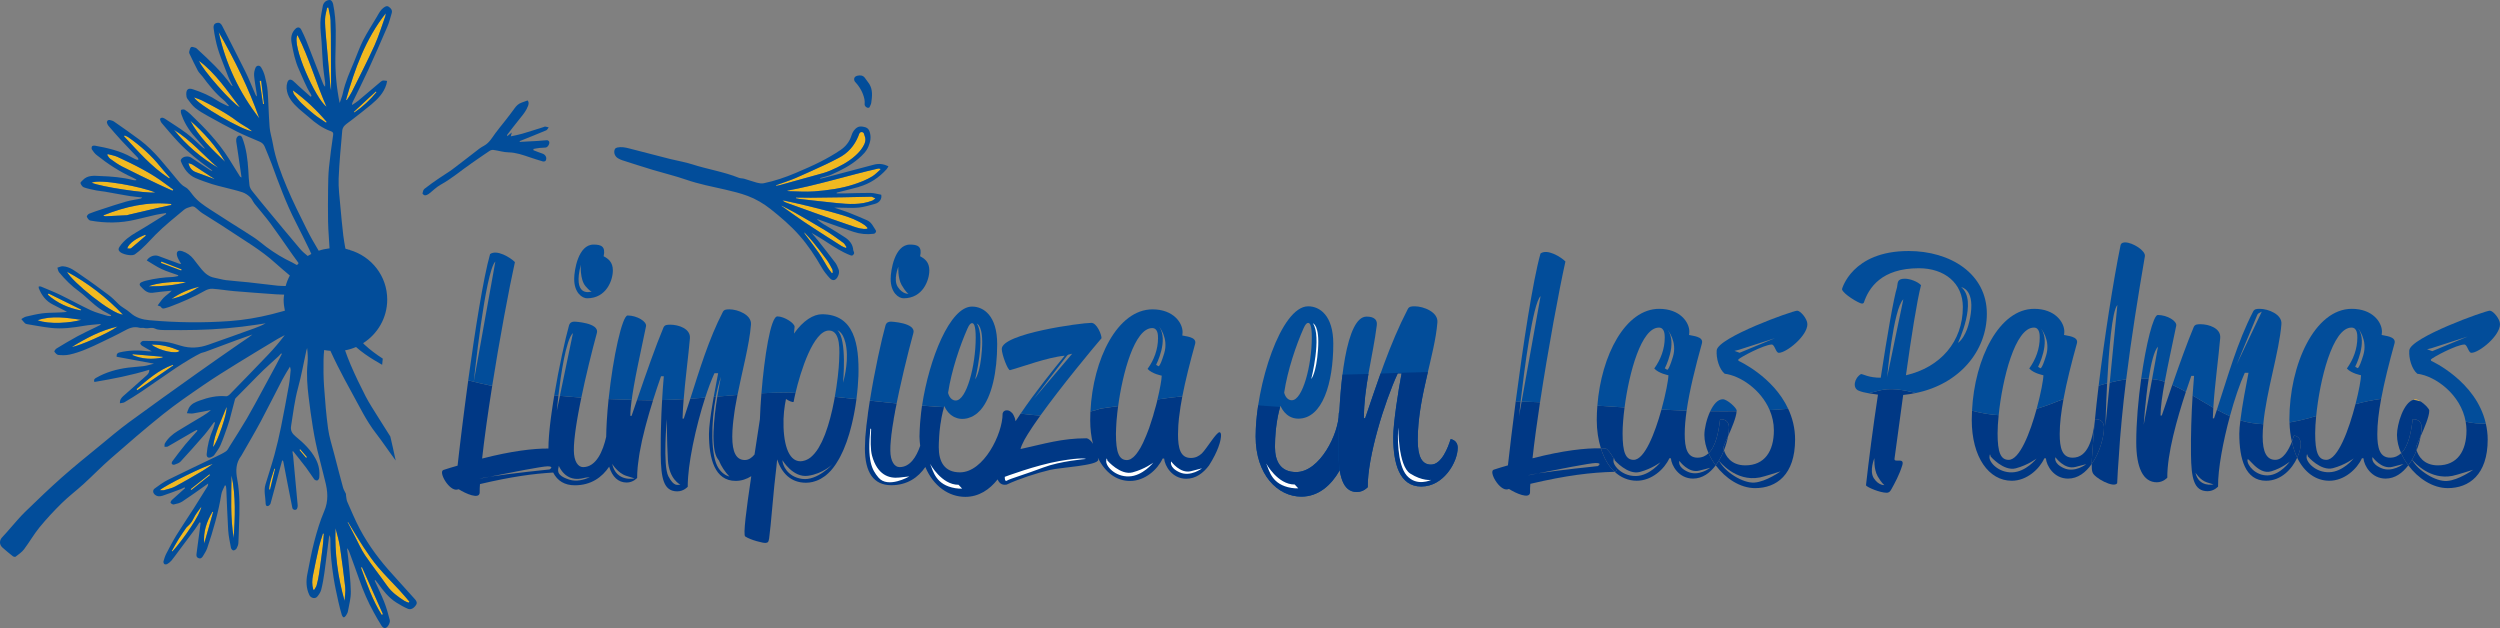 <?xml version="1.0" encoding="UTF-8"?><svg id="Capa_2" xmlns="http://www.w3.org/2000/svg" width="310.949" height="78.119" viewBox="0 0 310.949 78.119"><rect x="0" y="0" width="310.949" height="78.119" fill="#808080" stroke="none"/><defs><style>.cls-1{fill:none;}.cls-2{fill:#003885;}.cls-3,.cls-4{fill:#024d9a;}.cls-5,.cls-6{fill:#f1b921;}.cls-7,.cls-8{fill:#fff;}.cls-9{fill:#e5b33f;}.cls-6,.cls-8,.cls-4{fill-rule:evenodd;}</style></defs><g id="Capa_2-2"><g id="_2"><path class="cls-3" d="m162.704,38.098c1.451,0,3.13,1.146,3.13,4.658,0,4.887-1.336,9.316-4.352,9.316-1.642,0-2.215-1.603-2.215-1.603,0,0-.687,2.023-.687,5.116,0,1.793.687,3.13,2.634,3.13,2.94,0,5.306-4.772,5.306-7.292,0,0,0-.42.535-.42.61,0,1.107.763,1.107,1.833,0,3.322-2.061,8.933-6.299,8.933-2.94,0-5.688-2.71-5.688-7.482,0-6.375,3.169-16.187,6.528-16.187h0Zm-2.023,11.683c1.336,0,2.481-4.314,2.481-7.826,0-1.603-.266-1.793-.458-1.793-.153,0-.344.151-.573.687-.917,2.062-1.986,5.192-2.405,7.98,0,0,.19.954.954.954h0Z"/><path class="cls-2" d="m167.667,51.294c-.353-.038-.704-.075-1.057-.109-.086.114-.09.238-.09.238,0,2.52-2.367,7.292-5.306,7.292-1.947,0-2.634-1.337-2.634-3.13,0-2.62.491-4.467.643-4.972-.91-.063-1.821-.128-2.732-.196-.204,1.353-.315,2.672-.315,3.871,0,4.772,2.749,7.482,5.688,7.482,4.238,0,6.299-5.611,6.299-8.933,0-.674-.198-1.227-.495-1.542h0Z"/><path class="cls-8" d="m161.033,60.262c-2.12.019-3.54-2.604-3.54-2.604.404.959.705,2.625,3.129,3.029.299.05.583.064.853.051-.155-.151-.301-.31-.44-.475h-.001Z"/><path class="cls-8" d="m163.304,40.216s.845.211.634,3.224c-.211,3.011-.845,3.699-.845,3.699,0,0,1.321-5.231.211-6.922h0Z"/><path class="cls-3" d="m173.849,46.438c-1.643,3.569-3.769,10.386-3.729,14.155,0,0-.52.603-1.363.603-1.805,0-2.286-2.166-2.286-5.214,0-8.541,1.043-16.601,3.49-16.601.48,0,1.403.08,1.283,1.083-.483,3.849-1.603,7.578-1.603,11.549h.159c1.524-4.452,3.046-9.223,5.292-13.554.161-.36.52-.36.883-.36,1.084,0,2.929.72,2.808,2.005-.32,4.091-2.446,9.304-2.446,14.637,0,2.045.52,3.048,1.643,3.048,1.324,0,2.127-2.125,2.447-3.168,0,0,.882.08.882,1.083,0,1.725-1.723,4.812-4.532,4.812-2.726,0-3.488-2.888-3.488-6.135,0-1.725.643-5.895,1.042-7.94h-.481v-.003Z"/><path class="cls-2" d="m180.427,54.618c-.32,1.043-1.124,3.168-2.447,3.168-1.123,0-1.643-1.003-1.643-3.048,0-2.91.634-5.785,1.262-8.463-1.962.035-3.926.115-5.884.188-.67,1.868-1.294,3.735-1.915,5.549h-.159c0-1.875.25-3.693.564-5.498-.852.028-1.7.05-2.547.063-.226.004-.453.014-.68.018-.344,2.749-.506,6.029-.506,9.387,0,3.048.481,5.214,2.286,5.214.843,0,1.363-.603,1.363-.603-.04-3.769,2.086-10.586,3.729-14.155h.481c-.399,2.045-1.042,6.215-1.042,7.94,0,3.248.762,6.135,3.488,6.135,2.809,0,4.532-3.088,4.532-4.812,0-1.003-.882-1.083-.882-1.083h0Z"/><path class="cls-7" d="m173.923,53.17s-.038,4.765,1.479,5.729c1.516.964,2.609.792,2.609.792,0,0-1.801.878-3.04-.545-1.241-1.423-1.142-5.147-1.048-5.975Z"/><path class="cls-6" d="m97.87,23.724c3.896-.718,7.582-1.898,11.349-2.759.081-.019.174.016.26.025.015.026.029.053.045.08-.344.293-.654.635-1.035.868-.714.438-1.489.735-2.294.999-1.611.528-3.271.738-4.941.868-1.044.081-2.105-.009-3.156-.024-.048,0-.093-.023-.228-.056h0Z"/><path class="cls-6" d="m96.537,23.031c.805-.293,1.628-.549,2.415-.885,1.296-.553,2.57-1.152,3.849-1.743.498-.231.984-.494,1.474-.743,1.182-.599,2-1.527,2.492-2.751.084-.209.121-.503.426-.484.291.018.281.305.363.508.2.508-.004.964-.249,1.364-.241.393-.569.749-.912,1.058-.914.824-2.006,1.373-3.12,1.857-.595.259-1.239.41-1.868.588-1.483.419-2.969.827-4.456,1.236-.135.038-.276.053-.413.08v-.085h-.003Z"/><path class="cls-6" d="m107.849,28.456c-.584.081-1.137-.099-1.67-.276-1.723-.579-3.434-1.198-5.146-1.806-1.088-.386-2.172-.779-3.255-1.173-.16-.059-.311-.144-.453-.265.083.006.169.005.25.023.957.213,1.916.411,2.866.649,1.417.354,2.836.702,4.234,1.119.997.298,1.978.663,2.85,1.258.149.101.263.25.394.376-.024.031-.048.064-.071.095Z"/><path class="cls-6" d="m99.005,24.57c.609.008,1.219.025,1.827.021,1.296-.011,2.591-.029,3.887-.05,1.226-.021,2.449-.051,3.674-.076.01,0,.021-.003.03,0,.151.069.303.136.454.205-.128.096-.243.228-.388.283-1.448.559-2.948.446-4.446.299-1.554-.155-3.106-.34-4.658-.514-.129-.015-.256-.051-.384-.076,0-.03.002-.06.002-.09h.001Z"/><path class="cls-6" d="m97.229,25.584c.549.288,1.108.562,1.647.868,1.274.73,2.552,1.457,3.805,2.225.763.468,1.488.998,2.211,1.527.173.126.268.358.399.54-.028.033-.056.065-.084.098-.178-.079-.368-.138-.531-.238-.634-.393-1.261-.798-1.887-1.202-.953-.617-1.915-1.219-2.854-1.857-.922-.624-1.818-1.283-2.726-1.926.006-.013.011-.023.018-.034h.003Z"/><path class="cls-6" d="m103.465,33.973c-.166-.223-.348-.436-.494-.672-.379-.607-.713-1.242-1.118-1.831-.549-.798-1.147-1.563-1.723-2.342-.048-.064-.094-.126-.088-.235.354.391.727.768,1.058,1.178.589.729,1.167,1.469,1.718,2.226.274.375.491.795.709,1.208.061.118.033.283.046.425-.036.014-.071.026-.106.041h-.003Z"/><path class="cls-6" d="m43.044,12.408c1.079-3.823,2.409-7.535,4.925-10.74-.014.115-.006.239-.045.344-.439,1.222-.813,2.472-1.347,3.649-.884,1.951-1.868,3.856-2.823,5.774-.178.355-.414.682-.623,1.02-.029-.016-.058-.031-.088-.048Z"/><path class="cls-6" d="m32.254,14.726c-2.491-3.205-4.188-6.779-5.055-10.739,1.973,3.445,3.74,6.988,5.055,10.739Z"/><path class="cls-6" d="m21.465,23.724c-.632-.286-1.267-.563-1.891-.864-1.464-.705-2.931-1.407-4.38-2.145-.523-.266-1.004-.622-1.484-.963-.155-.111-.249-.311-.37-.47.015-.038.031-.076.048-.115.415.116.855.18,1.242.359,2.086.968,4.151,1.981,5.994,3.38.304.23.617.45.924.675-.028.049-.055.095-.083.144h0Z"/><path class="cls-6" d="m37.004,4.367c1.469,2.881,2.297,5.955,3.607,8.913-1.357-.975-4.387-7.725-3.607-8.913Z"/><path class="cls-6" d="m43.287,64.924c.647,1.054,1.266,2.125,1.946,3.156.562.852,1.146,1.696,1.803,2.471.838.988,1.767,1.901,2.645,2.856.426.464.829.95,1.241,1.427-.031.043-.063.085-.094.129-.176-.074-.368-.123-.526-.224-.81-.521-1.587-1.074-2.157-1.883-.899-1.278-1.872-2.509-2.748-3.803-.47-.693-.807-1.474-1.197-2.221-.326-.627-.644-1.256-.967-1.885.019-.008.035-.015.053-.023h.001Z"/><path class="cls-6" d="m8.332,33.801c2.599,1.396,4.91,3.174,6.954,5.334-1.411-.071-6.383-4.141-6.954-5.334Z"/><path class="cls-6" d="m21.31,25.499c-.478.104-.955.206-1.432.31-.388.085-.773.171-1.159.261-.423.098-.843.199-1.264.298-.469.11-.938.218-1.406.328-.094.021-.185.069-.279.074-.877.049-1.753.093-2.63.131-.101.004-.203-.03-.309-.108,2.722-1.084,5.511-1.737,8.463-1.422.005.043.011.085.016.128Z"/><path class="cls-6" d="m42.858,74.733c-.84-2.954-1.243-5.943-1.127-9.029.108.406.219.784.309,1.167.095.398.194.797.25,1.202.229,1.646.466,3.291.644,4.944.061.563-.046,1.144-.076,1.717Z"/><path class="cls-6" d="m41.179,11.244c-.028-.138-.07-.281-.083-.426-.19-2.121-.383-4.241-.562-6.362-.058-.697-.124-1.396-.105-2.091.013-.471.166-.939.255-1.409.053-.003.105-.008.158-.01.093.53.246,1.058.269,1.589.05,1.214.04,2.43.046,3.645.011,1.682.014,3.365.021,5.064Z"/><path class="cls-6" d="m31.37,16.33c-1.252-.121-6.831-3.358-7.236-4.218.369.14.675.223.952.365,1.517.779,3.035,1.561,4.402,2.6.409.311.873.553,1.307.833.17.109.328.238.574.42h.001Z"/><path class="cls-6" d="m21.038,22.179c-2.186-1.404-3.857-3.36-5.611-5.226.021-.035.043-.071.065-.106.148.068.31.116.443.208,1.512,1.05,2.876,2.262,4.029,3.705.368.459.769.892,1.154,1.337-.025.028-.053.055-.079.083h-.001Z"/><path class="cls-6" d="m19.309,23.939c-1.302.121-6.717-.705-7.924-1.211,1.019-.515,6.28.506,7.924,1.211Z"/><path class="cls-6" d="m38.965,73.339c-.181-.598-.159-1.203-.034-1.808.235-1.156.466-2.311.73-3.459.133-.579.334-1.144.504-1.716.039.008.075.014.111.023-.045.539-.073,1.082-.139,1.618-.139,1.119-.289,2.237-.453,3.353-.073.485-.175.969-.301,1.443-.056.208-.206.39-.315.585-.034-.013-.069-.026-.104-.039Z"/><path class="cls-6" d="m19.871,60.971c.553-.554,5.696-3.103,6.582-3.253-.42.284-.827.592-1.263.848-1.117.66-2.237,1.318-3.38,1.93-.418.224-.903.325-1.364.459-.15.043-.323.011-.574.015h0Z"/><path class="cls-6" d="m24.746,7.559c2.117,1.596,3.51,3.727,5.09,5.786-.924-.425-4.726-4.746-5.09-5.786Z"/><path class="cls-6" d="m23.673,15.016c1.693,1.489,3.184,3.15,4.321,5.107-1.623-1.547-3.254-3.088-4.321-5.107Z"/><path class="cls-6" d="m29.068,66.932c-.433-2.59-.3-5.191-.27-7.791.553,2.582.425,5.189.27,7.791Z"/><path class="cls-6" d="m27.117,20.864c-2.117-1.234-3.941-2.813-5.481-4.718,2.087,1.271,3.647,3.154,5.481,4.718Z"/><path class="cls-6" d="m4.673,39.828c1.793-.61,3.58-.304,5.437-.05-1.252.38-4.024.608-5.437.05Z"/><path class="cls-6" d="m36.415,11.23c1.619,1.186,2.981,2.487,4.212,3.928-.025.034-.05.069-.074.103-.481-.333-.983-.639-1.439-1.003-.562-.446-1.107-.919-1.619-1.419-.344-.333-.632-.724-.922-1.106-.085-.111-.093-.283-.156-.503h-.001Z"/><path class="cls-6" d="m14.619,40.613c-1.055.793-4.811,2.449-5.68,2.542,1.797-1.109,3.629-2.072,5.68-2.542Z"/><path class="cls-6" d="m21.362,68.534c.278-.488.54-.984.835-1.459.298-.48.625-.94.944-1.407.053-.078.125-.145.196-.208.291-.263.526-.543.703-.917.255-.547.642-1.03,1-1.521-.086.929-2.247,4.091-3.597,5.568-.028-.018-.055-.036-.083-.055h0Z"/><path class="cls-6" d="m26.489,55.596c.218-1.781,1.064-3.338,1.683-4.975.145.643-1.143,4.462-1.683,4.975Z"/><path class="cls-6" d="m47.477,76.479c-1.153-1.831-1.851-3.862-2.582-5.879.041-.019.083-.038.125-.058.872,1.953,1.742,3.906,2.614,5.858-.053.028-.105.053-.156.078h0Z"/><path class="cls-6" d="m18.843,42.86c1.221-.028,2.37.279,3.497.762-.316.481-2.571-.008-3.497-.762Z"/><path class="cls-6" d="m6.038,36.507c1.354.667,2.707,1.334,4.061,2.002-.018.034-.034.069-.05.103-1.541-.299-2.929-.909-4.106-1.956.031-.049.064-.1.095-.15h0Z"/><path class="cls-6" d="m16.978,48.397c1.388-1.179,2.756-2.387,4.512-3.024.019.026.038.055.056.083-1.491,1.028-2.981,2.055-4.471,3.081-.033-.046-.065-.093-.098-.14Z"/><path class="cls-6" d="m18.503,35.617c.7-.41,3.707-.704,4.643-.498-1.527.374-3.076.516-4.643.498Z"/><path class="cls-6" d="m23.436,20.286c.17.063.359.099.509.194.758.485,1.504.988,2.26,1.478.158.104.334.179.48.323-.156-.06-.313-.123-.469-.18-.607-.226-1.212-.456-1.822-.673-.516-.183-.827-.548-.957-1.141h-.001Z"/><path class="cls-6" d="m25.397,67.6c-.143-1.444.31-2.729,1.018-3.943.031.009.061.018.094.026-.371,1.306-.742,2.612-1.112,3.917Z"/><path class="cls-6" d="m18.139,29.301c-.613.529-1.219,1.069-1.847,1.579-.093.075-.294.014-.468.015.206-.673,1.259-1.324,2.239-1.697.026.034.05.069.076.103Z"/><path class="cls-6" d="m16.498,44.053c1.243.106,2.485.213,3.727.318-.003.033-.005.065-.006.098-1.272.256-2.521.209-3.737-.3.005-.039.01-.076.016-.115Z"/><path class="cls-6" d="m21.324,37.184c1.069-.734,2.23-1.246,3.49-1.526-1.084.693-2.23,1.246-3.49,1.526Z"/><path class="cls-6" d="m44.011,13.912c.913-.847,1.825-1.692,2.738-2.539.026.029.053.058.079.086-.803.968-1.713,1.821-2.755,2.531-.021-.026-.041-.054-.061-.08h0Z"/><path class="cls-6" d="m22.538,33.652c-.843-.315-1.686-.63-2.529-.945.024-.059.045-.119.069-.179.839.326,1.678.653,2.517.979-.018.048-.036.096-.056.145h-.001Z"/><path class="cls-6" d="m32.48,10.037c.118.96.236,1.922.355,2.884-.043.006-.085.013-.129.019-.141-.958-.281-1.916-.421-2.874.065-.009.13-.019.195-.029Z"/><path class="cls-6" d="m23.705,60.836c.784-.618,1.566-1.234,2.347-1.851.026.033.053.064.078.098-.779.622-1.557,1.244-2.336,1.866-.03-.038-.059-.075-.09-.111h.001Z"/><path class="cls-6" d="m33.473,60.878c.03-.909.395-1.74.649-2.595.03.008.063.015.094.023-.209.862-.419,1.726-.627,2.589-.039-.005-.076-.01-.115-.016h-.001Z"/><path class="cls-6" d="m38.072,56.953c-.28-.331-.559-.663-.838-.994.035-.029.07-.06.106-.09.281.326.564.654.845.982-.038.034-.076.069-.114.104h0Z"/><path class="cls-4" d="m106.837,23.236c1.361-.388,2.496-1.142,3.438-2.189.1-.11.16-.256.229-.369-.61-.289-1.183-.363-1.783-.204-2.025.539-4.051,1.074-6.077,1.609-.203.054-.408.099-.612.149-.005-.03-.009-.06-.014-.091.478-.144.978-.238,1.429-.441,1.176-.525,2.324-1.101,3.314-1.953.516-.444.995-.893,1.261-1.539.24-.59.356-1.147.151-1.802-.156-.498-.48-.587-.864-.654-.199-.035-.444-.029-.615.06-.414.218-.658.615-.79,1.049-.239.773-.727,1.368-1.364,1.8-.8.541-1.646,1.024-2.507,1.461-.998.505-2.027.95-3.058,1.387-1.289.548-2.614.998-3.987,1.284-.263.055-.567.001-.834-.069-.533-.14-1.049-.335-1.578-.489-.223-.064-.476-.039-.687-.125-1.876-.754-3.882-1.053-5.796-1.673-.882-.285-1.808-.428-2.709-.655-1.715-.433-3.425-.874-5.135-1.323-.489-.128-.977-.221-1.477-.111-.111.024-.256.109-.298.204-.183.423-.004.904.403,1.138.168.095.345.184.529.243,1.254.401,2.507.808,3.768,1.188,1.389.419,2.805.754,4.172,1.228,1.611.557,3.274.87,4.925,1.248.913.209,1.828.44,2.705.764,1.045.388,2.011.962,2.886,1.655,1.258.997,2.476,2.041,3.547,3.248,1.083,1.221,1.972,2.571,2.78,3.983.276.481.632.93,1.008,1.339.36.394.723.318.982-.139.178-.315.253-.652.103-.999-.109-.253-.203-.524-.365-.739-.695-.922-1.409-1.828-2.123-2.735-.273-.345-.568-.673-.852-1.008.633.351,1.242.724,1.838,1.116.957.628,1.916,1.253,2.99,1.668.149.058.271.075.406-.116.16-.229-.035-.359-.049-.531-.048-.702-.454-1.196-1.007-1.568-.593-.398-1.211-.763-1.818-1.138-.569-.351-1.187-.632-1.706-1.173.745.269,1.426.515,2.11.757.818.288,1.636.582,2.46.855.815.27,1.655.351,2.509.24.199-.025.36-.265.259-.418-.315-.469-.531-1.029-1.106-1.272-.759-.323-1.514-.655-2.284-.953-.587-.228-1.191-.406-1.787-.607.27-.015.539.005.808.006.754.005,1.514.065,2.26-.016.683-.075,1.356-.286,2.025-.469.562-.154.87-.635.757-1.129-.444-.079-.893-.22-1.342-.225-1.102-.011-2.205.043-3.307.064-.294.006-.589-.004-.884-.006-.002-.03-.002-.061-.005-.093.094-.025.19-.051.284-.075.83-.213,1.666-.405,2.489-.64l-.004-.004Zm-10.298-.12c0-.029,0-.058-.001-.085.807-.293,1.628-.549,2.415-.885,1.296-.553,2.57-1.152,3.849-1.742.498-.231.984-.494,1.474-.743,1.182-.599,2-1.527,2.492-2.751.084-.209.121-.503.426-.484.291.018.281.305.363.508.2.508-.004.964-.249,1.364-.241.393-.569.749-.912,1.058-.914.824-2.006,1.373-3.12,1.857-.595.259-1.239.41-1.868.588-1.483.419-2.97.827-4.456,1.236-.135.038-.276.053-.414.079h0Zm4.561,6.958c.589.729,1.167,1.469,1.718,2.226.274.375.491.795.709,1.208.061.118.033.283.046.425-.036.014-.071.026-.108.041-.166-.223-.348-.436-.494-.672-.379-.607-.713-1.242-1.118-1.831-.549-.798-1.147-1.563-1.723-2.342-.048-.064-.094-.126-.088-.235.354.391.727.768,1.058,1.178h-.001Zm1.583-1.396c.763.469,1.488.998,2.211,1.527.173.126.268.358.399.54-.028.033-.056.065-.084.098-.178-.079-.368-.138-.531-.238-.634-.393-1.261-.798-1.887-1.202-.953-.617-1.915-1.219-2.854-1.857-.922-.624-1.818-1.283-2.726-1.926.006-.013.011-.023.018-.034.549.288,1.108.562,1.647.868,1.276.73,2.554,1.457,3.805,2.225h.003Zm1.992-1.951c.997.298,1.98.663,2.85,1.258.149.101.263.25.394.376-.024.031-.048.064-.071.095-.584.081-1.137-.099-1.67-.276-1.723-.579-3.434-1.198-5.146-1.806-1.088-.386-2.172-.779-3.255-1.173-.16-.059-.311-.144-.453-.265.083.006.169.005.25.023.957.213,1.916.411,2.866.649,1.417.354,2.836.702,4.234,1.119Zm.045-2.185c1.226-.021,2.449-.051,3.674-.076.01,0,.021-.003.03,0,.151.069.303.136.454.205-.128.096-.243.228-.388.283-1.448.559-2.948.446-4.446.299-1.554-.155-3.106-.34-4.658-.514-.13-.015-.256-.051-.384-.078,0-.03.002-.06.002-.09.609.008,1.219.025,1.827.021,1.296-.011,2.591-.029,3.887-.05h.001Zm-3.467-.738c-1.045.081-2.105-.009-3.156-.024-.048,0-.093-.023-.228-.056,3.896-.718,7.582-1.898,11.349-2.759.081-.019.174.016.26.025.015.026.029.054.045.08-.344.293-.654.635-1.035.868-.714.438-1.489.735-2.294.999-1.611.528-3.271.738-4.941.868h0Z"/><path class="cls-4" d="m106.698,9.405c-.208.041-.42.138-.456.371-.02.129.025.311.113.405.582.623.993,1.333,1.164,2.17.04.199.036.413.023.618-.014.235.289.499.519.429.031-.01.076-.03.086-.056.08-.186.194-.369.221-.563.111-.799.213-1.603-.255-2.351-.185-.254-.365-.51-.555-.762-.22-.29-.534-.325-.857-.26h-.002Z"/><path class="cls-4" d="m64.651,17.648c.757-.039,1.514-.075,2.272-.12.374-.023.747-.076,1.119-.088.088-.003.221.088.26.171.11.231-.155.702-.415.739-.254.035-.515.023-.772.051-.255.028-.506.083-.76.125-.004.051-.009.104-.013.155.376.143.748.304,1.131.425.394.124.605.552.386.894-.046.073-.236.109-.335.08-.534-.154-1.063-.326-1.589-.503-.873-.293-1.727-.609-2.676-.627-.63-.011-1.254-.216-1.886-.303-.158-.023-.36.039-.496.13-.735.488-1.454.997-2.18,1.498-1.301.897-2.501,1.935-3.896,2.704-.538.295-.977.765-1.474,1.139-.131.099-.314.178-.473.178-.106,0-.311-.173-.301-.239.034-.203.099-.458.246-.573.599-.473,1.226-.908,1.855-1.341.54-.374,1.116-.702,1.641-1.096,1.119-.837,2.215-1.706,3.324-2.555.184-.14.388-.255.592-.368.652-.361.995-.994,1.413-1.567.395-.541.832-1.052,1.243-1.581.381-.49.763-.979,1.122-1.484.231-.325.494-.592.877-.725.243-.085.483-.175.758-.276.161.173.159.403.061.669-.204.554-.552,1.009-.922,1.461-.572.695-1.113,1.416-1.665,2.127-.028.035-.04.081,0,.186.166-.134.331-.269.562-.456-.046.176-.073.284-.125.481.505-.114.97-.194,1.419-.326.895-.263,1.781-.553,2.67-.832.063-.02.125-.069.181-.06.149.021.295.066.441.101-.099.125-.171.311-.299.365-1.096.463-2.202.9-3.304,1.346.001.031.002.063.004.093h.004Z"/><path class="cls-4" d="m51.598,74.519c-.9-1.005-1.798-2.013-2.711-3.008-1.597-1.74-3.011-3.614-4.122-5.698-.587-1.102-1.068-2.261-1.572-3.404-.105-.239-.108-.523-.155-.787-.011-.068.011-.145-.014-.204-.114-.258-.28-.498-.354-.767-.388-1.418-.755-2.84-1.123-4.264-.26-1.015-.598-2.022-.738-3.054-.238-1.743-.378-3.5-.501-5.256-.078-1.116-.085-2.239-.066-3.359.006-.39.039-.779.078-1.182.251.056.514.075.777.1.278.603.558,1.204.857,1.796.585,1.158,1.193,2.307,1.823,3.44.939,1.69,1.763,3.444,2.959,4.986.839,1.082,1.591,2.232,2.415,3.328.024.031.044.064.066.095-.113-.539-.229-1.075-.353-1.613-.106-.455-.211-.913-.315-1.372-.519-.812-1.032-1.628-1.541-2.446-.528-.848-1.08-1.685-1.539-2.569-.659-1.272-1.277-2.567-1.845-3.882-.258-.594-.483-1.204-.703-1.822.474-.09.93-.228,1.362-.415.718.634,1.507,1.182,2.335,1.675.305.18.61.358.915.536.019-.258.044-.513.076-.768-.8-.518-1.568-1.087-2.275-1.741-.06-.056-.111-.123-.17-.18,1.798-1.143,2.999-3.14,2.999-5.427,0-2.929-1.967-5.372-4.642-6.155.001-.01.001-.019.002-.029-.031.004-.058,0-.089.001-.153-.043-.296-.101-.453-.133-.013-.035-.029-.069-.036-.106-.086-.521-.191-1.042-.25-1.567-.134-1.197-.258-2.396-.36-3.597-.096-1.149-.258-2.306-.214-3.452.075-1.995.278-3.984.448-5.975.018-.21.125-.451.27-.602.249-.255.562-.448.845-.67.834-.654,1.683-1.289,2.494-1.972.805-.678,1.547-1.422,1.87-2.472.046-.151.068-.309.1-.463-.165-.02-.333-.065-.495-.05-.108.009-.221.088-.31.161-.922.775-1.832,1.562-2.758,2.332-.246.206-.528.37-.793.553-.015-.15.016-.24.056-.326.652-1.343,1.327-2.675,1.951-4.032.823-1.795,1.617-3.603,2.396-5.417.224-.525.354-1.092.524-1.641.114-.365-.084-.605-.354-.795-.264-.186-.489-.013-.689.136-.15.113-.283.261-.391.416-.151.216-.274.453-.409.682-.574.974-1.198,1.925-1.713,2.93-.436.854-.744,1.773-1.118,2.661-.533,1.264-1.097,2.516-1.389,3.868-.094.433-.269.848-.408,1.271-.394-1.916-.562-3.819-.531-5.739.034-2.19.174-4.386-.28-6.554-.04-.19-.171-.456-.319-.505-.176-.058-.453.033-.619.153-.161.115-.304.335-.34.533-.135.707-.291,1.422-.309,2.137-.021.814.104,1.631.155,2.447.06.962.09,1.925.171,2.885.059.707.184,1.407.266,2.112.021.164-.005.335-.009.501-.141-.134-.208-.273-.263-.415-.682-1.75-1.357-3.504-2.048-5.251-.19-.481-.413-.95-.644-1.413-.17-.339-.46-.385-.732-.118-.49.481-.597,1.089-.478,1.737.205,1.137.425,2.257.922,3.33.474,1.027.85,2.098,1.469,3.055.045.069.06.156.089.235l-.109.088c-.509-.455-1.019-.908-1.527-1.364-.224-.201-.429-.425-.663-.614-.319-.256-.588-.181-.712.209-.073.224-.106.475-.09.71.075,1.106.768,1.86,1.529,2.559.396.364.835.682,1.238,1.042.813.727,1.678,1.369,2.717,1.74.233.083.348.171.308.458-.191,1.346-.386,2.691-.52,4.043-.091.92-.099,1.851-.113,2.779-.018,1.312-.018,2.625-.002,3.937.006.66.059,1.319.098,1.98.026.459.059.919.086,1.378-.464.053-.912.15-1.341.296-.011-.016-.023-.024-.034-.041-.533-.884-1.045-1.785-1.503-2.71-.833-1.683-1.682-3.364-2.409-5.092-.75-1.787-1.448-3.604-1.777-5.535-.113-.664-.335-1.316-.388-1.981-.118-1.487-.134-2.981-.243-4.468-.046-.632-.191-1.261-.348-1.876-.1-.388-.261-.775-.474-1.112-.185-.293-.563-.254-.695.069-.123.299-.199.652-.171.968.061.719.201,1.431.308,2.145.021.146.033.295.049.443-.105-.065-.153-.145-.188-.229-.424-.969-.808-1.958-1.276-2.905-.93-1.887-1.915-3.748-2.856-5.63-.156-.309-.331-.45-.672-.379-.353.074-.436.349-.405.63.05.486.154.968.248,1.449.305,1.561.978,2.996,1.526,4.475.165.446.403.867.607,1.298-.108-.026-.168-.079-.213-.144-1.188-1.683-2.691-3.071-4.196-4.458-.063-.058-.125-.133-.2-.153-.19-.053-.446-.169-.567-.091-.14.094-.176.361-.235.558-.023.074-.009.176.026.249.343.714.674,1.433,1.049,2.131.145.27.401.479.588.73.784,1.059,1.601,2.085,2.626,2.929.239.198.429.455.642.684-.024.028-.048.055-.07.081-.438-.221-.9-.405-1.306-.674-.964-.639-2.011-1.087-3.101-1.443-.573-.188-.833.02-.82.633.004.186.033.409.139.55.298.403.597.828.98,1.141.483.391,1.035.703,1.582,1.007,1.199.665,2.402,1.332,3.628,1.947.903.451,1.842.827,2.77,1.227.301.13.529.313.654.629.283.715.602,1.417.865,2.14.899,2.455,1.795,4.912,2.993,7.245.572,1.113,1.119,2.24,1.671,3.363.093.188.181.39.274.605-.153.08-.309.154-.454.246-.334-.271-.669-.552-.945-.877-1.302-1.533-2.584-3.084-3.868-4.633-.707-.852-1.412-1.706-2.098-2.575-.156-.198-.295-.451-.329-.695-.081-.595-.104-1.199-.14-1.801-.084-1.411-.245-2.801-.767-4.133-.093-.235-.24-.281-.4-.25-.116.023-.246.171-.298.293-.056.136-.058.313-.038.464.069.521.16,1.042.236,1.561.115.774.226,1.549.339,2.325.026.185.051.373.078.559-.124-.043-.175-.094-.213-.154-.459-.735-.909-1.477-1.374-2.209-1.317-2.072-2.999-3.829-4.768-5.51-.218-.206-.456-.4-.713-.552-.11-.065-.308-.041-.436.013-.053.021-.049.231-.033.351.018.129.076.253.121.378.411,1.144,1.102,2.106,1.927,2.984.334.354.633.74.948,1.112-.165-.031-.266-.123-.369-.214-.649-.577-1.264-1.197-1.955-1.717-.825-.62-1.716-1.151-2.572-1.731-.225-.153-.473-.285-.677-.071-.065.068.056.399.176.54.69.818,1.381,1.638,2.115,2.415,1.162,1.228,2.481,2.28,3.857,3.26.116.083.235.164.35.245-.086.034-.146.025-.193-.004-.817-.531-1.638-1.057-2.446-1.602-.355-.24-.985-.179-1.229.168-.05.07-.096.19-.07.258.363.925.905,1.713,1.846,2.121.662.286,1.349.518,2.036.743.503.164,1.022.274,1.532.409.755.199,1.523.366,2.264.613.34.113.667.339.928.585.236.224.356.565.562.827.658.829,1.366,1.622,1.993,2.474.922,1.249,1.792,2.537,2.687,3.807.258.364.529.718.783,1.084.009.014.01.033.016.048-.065.066-.115.145-.176.214-.021-.002-.045,0-.064-.008-.185-.083-.35-.213-.536-.299-1.139-.531-2.206-1.184-3.215-1.931-.503-.371-.972-.793-1.491-1.141-.929-.62-1.886-1.201-2.83-1.802-.874-.558-1.746-1.116-2.616-1.68-.809-.524-1.611-1.054-2.217-1.83-.28-.36-.555-.79-.937-.987-.438-.226-.7-.57-.989-.91-1.464-1.725-2.806-3.567-4.638-4.941-1.058-.794-2.148-1.546-3.234-2.304-.151-.105-.351-.16-.536-.198-.239-.05-.414.156-.338.388.04.124.101.25.185.346.536.619,1.069,1.241,1.626,1.842.663.717,1.349,1.411,2.02,2.122.053.055.05.16.073.243-.086-.006-.183.01-.259-.021-.2-.084-.396-.178-.584-.285-1.429-.809-3.003-1.164-4.596-1.451-.109-.019-.293.015-.336.088-.06.101-.073.296-.013.389.161.248.344.499.572.682,1.379,1.103,2.85,2.066,4.463,2.799.168.078.329.171.491.259-.008.03-.016.059-.025.089-.124-.005-.254.011-.37-.02-1.348-.355-2.732-.453-4.113-.505-.732-.028-1.537-.141-2.137.493-.118.125-.339.309-.308.388.075.205.234.461.419.526.505.179,1.039.28,1.567.388.353.071.717.088,1.07.15,1.02.178,2.038.376,3.06.544.516.084,1.04.119,1.559.175-.066.089-.136.133-.211.149-.6.123-1.213.201-1.798.368-.972.274-1.928.599-2.889.912-.572.185-1.144.371-1.701.594-.131.053-.315.301-.283.376.083.19.254.444.425.474,1.888.338,3.775.335,5.65-.118.83-.201,1.658-.405,2.492-.592.419-.094.847-.148,1.271-.219.01.038.021.075.033.113-1.229.758-2.444,1.542-3.692,2.265-.824.479-1.574,1.013-2.113,1.816-.154.226-.169.401.029.605.318.326,1.384.56,1.8.374.075-.033.14-.091.209-.14.92-.67,1.645-1.541,2.441-2.345,1.106-1.118,2.349-2.103,3.559-3.114.246-.205.604-.291.923-.39.121-.038.308.004.415.081.318.231.592.528.919.743,1.008.66,2.051,1.269,3.05,1.942,2.067,1.392,4.249,2.622,6.102,4.321.563.516,1.161.994,1.737,1.494-.219.413-.394.848-.519,1.308-.126.001-.273-.004-.468-.014-.156-.009-.314-.005-.47-.023-1.244-.143-2.486-.296-3.73-.43-.919-.099-1.845-.154-2.761-.266-.475-.058-.939-.213-1.413-.295-.669-.116-1.157-.516-1.577-1.003-.369-.428-.694-.895-1.048-1.337-.363-.451-.82-.779-1.372-.96-.543-.175-.789.03-.67.562.038.171.126.334.206.493.083.164.184.319.311.536-.141-.023-.201-.024-.254-.044-.859-.315-1.72-.627-2.574-.953-.476-.181-1.153.034-1.454.552.617.363,1.209.772,1.853,1.074.659.308,1.366.51,2.052.759,0,.034-.002.069-.002.103-.218.04-.434.11-.653.118-1.136.043-2.256.185-3.358.461-.199.049-.393.121-.579.205-.208.094-.26.301-.123.449.416.446.824.939,1.542.85.359-.044.717-.094,1.077-.134.429-.048.858-.084,1.288-.125-.316.334-.679.558-.973.85-.288.285-.506.64-.773.988.196.081.36.095.405.176.18.316.42.189.657.126.139-.036.28-.076.414-.128,1.524-.573,3.016-1.216,4.435-2.022.265-.151.614-.251.914-.23.9.061,1.795.219,2.695.296,1.74.149,3.482.271,5.222.396.326.024.66.03.992.04-.02.206-.063.406-.063.618,0,.473.058.93.155,1.374-.014.004-.021.01-.036.014-.526.128-1.043.291-1.568.421-1.721.43-3.467.729-5.239.858-3.324.24-6.647.194-9.967-.1-.915-.081-1.732-.301-2.439-.95-.45-.413-1.049-.652-1.487-1.111-.38-.4-.79-.782-1.231-1.113-1.106-.828-2.217-1.648-3.362-2.42-.708-.478-1.384-1.07-2.301-1.121-.219-.011-.444.116-.667.18.069.194.093.425.215.573.739.893,1.554,1.71,2.5,2.39.274.198.528.42.782.645.794.703,1.552,1.449,2.515,1.933.228.114.445.245.668.368-.006.033-.013.066-.02.099-.13-.001-.269.026-.389-.01-.71-.223-1.446-.396-2.117-.707-1.267-.588-2.487-1.277-3.744-1.886-.8-.388-1.631-.713-2.451-1.059-.078-.033-.18-.023-.268-.008-.014.002-.031.135-.009.193.348.89.885,1.619,1.767,2.055.588.29,1.168.599,1.751.899-.478.079-.943.081-1.408.099-.575.023-1.154.021-1.723.101-.667.093-1.327.246-1.981.403-.204.049-.383.198-.573.3.15.175.291.36.454.523.063.063.171.095.265.11.995.164,1.988.361,2.99.471,1.374.151,2.736-.031,4.093-.264.672-.115,1.358-.153,2.037-.224.008.031.018.063.028.094-.189.096-.378.194-.567.286-.778.383-1.567.74-2.327,1.152-.878.475-1.735.99-2.586,1.508-.133.08-.31.341-.278.39.118.176.309.4.49.418.461.044.948.055,1.398-.044,1.407-.311,2.704-.93,3.994-1.552.919-.443,1.845-.877,2.739-1.366.619-.339,1.213-.63,1.945-.424.211.059.461-.015.674.043.424.114.83-.155,1.294.071.416.203.964.17,1.454.175,1.226.016,2.452.011,3.678-.016,2.532-.056,5.05-.276,7.555-.658.354-.055.708-.109,1.063-.163-.454.258-.92.445-1.394.615-1.926.693-3.852,1.392-5.786,2.065-1.092.38-2.204.456-3.333.12-.668-.199-1.342-.421-2.028-.504-.89-.108-1.796-.099-2.695-.109-.125,0-.29.156-.358.283-.03.056.115.256.223.325.363.229.744.426,1.213.692-.223-.004-.339.008-.451-.008-1.191-.159-2.374-.134-3.549.135-.27.061-.404.183-.384.543,1.509.28,3.033.563,4.646.862-.454.113-.84.244-1.238.298-.655.09-1.322.108-1.98.195-1.397.186-2.739.557-3.972,1.268-.179.104-.331.205-.215.516,2.29-.386,4.575-.825,6.829-1.522.005.478-.309.67-.548.888-.882.803-1.783,1.583-2.677,2.374-.256.228-.465.478-.43.909.213-.046.421-.041.574-.133.71-.423,1.419-.855,2.103-1.318,1.426-.965,2.831-1.962,4.258-2.928.625-.424,1.277-.81,1.925-1.202.375-.225.762-.435,1.153-.629.183-.09.394-.113.585-.185,1.309-.485,2.615-.978,3.924-1.462.648-.239,1.302-.464,1.952-.695-.514.42-1.068.755-1.599,1.126-1.821,1.264-3.64,2.527-5.444,3.813-2.778,1.98-5.556,3.957-8.304,5.975-1.242.912-2.419,1.915-3.61,2.893-1.592,1.308-3.201,2.599-4.743,3.963-1.567,1.389-3.079,2.845-4.582,4.304-.672.652-1.263,1.384-1.888,2.082-.309.345-.603.708-.928,1.038-.389.394-.403.933.019,1.308.414.368.84.724,1.277,1.067.086.068.286.115.35.065.368-.285.774-.554,1.048-.917.673-.889,1.223-1.873,1.928-2.734.869-1.059,1.808-2.068,2.788-3.029.847-.833,1.806-1.549,2.684-2.351,1.138-1.039,2.21-2.151,3.37-3.163,2.142-1.87,4.291-3.737,6.51-5.513,1.626-1.299,3.35-2.479,5.067-3.657,1.389-.954,2.825-1.84,4.257-2.729,1.626-1.008,3.27-1.986,4.908-2.973.296-.179.613-.326.918-.49-.647.853-1.324,1.653-2.046,2.411-1.586,1.667-3.193,3.314-4.8,4.962-.113.115-.305.241-.448.228-1.147-.109-2.232.149-3.29.534-.516.188-1.05.396-1.338.923-.11.203-.168.433-.249.65.253.011.515.066.76.029.745-.12,1.484-.278,2.225-.419-.303.278-.628.503-.965.707-1.053.634-2.116,1.252-3.161,1.898-.642.395-1.212.882-1.597,1.542-.065.113-.033.281-.045.424.141-.011.308.021.42-.044,1.099-.625,2.19-1.267,3.283-1.902.101-.06.21-.105.315-.156.028.035.055.071.081.108-.511.573-1.042,1.131-1.531,1.725-.557.678-1.08,1.384-1.606,2.088-.059.079-.088.251-.041.319.048.071.224.12.31.086.265-.103.577-.188.759-.384,1.014-1.094,2.007-2.211,2.983-3.342.428-.495.795-1.044,1.191-1.569.038.016.075.033.115.049-.086.288-.144.59-.264.863-.43.982-.679,2.006-.772,3.07-.031.354.185.525.515.395.163-.065.344-.161.44-.298.284-.399.584-.802.778-1.247.33-.76.588-1.552.869-2.334.094-.258.178-.519.249-.783.229-.858.445-1.72.677-2.577.02-.074.093-.138.15-.196.617-.628,1.236-1.254,1.855-1.88.516-.523,1.025-1.055,1.558-1.562.6-.573,1.226-1.119,1.836-1.682.121-.111.223-.246.334-.369.03.023.06.046.091.069-.243.468-.48.937-.728,1.401-.568,1.057-1.137,2.112-1.711,3.165-.635,1.163-1.252,2.337-1.922,3.48-.687,1.173-1.426,2.315-2.147,3.467-.131.211-.248.468-.441.599-.386.26-.817.459-1.238.662-1.996.963-4.004,1.901-5.989,2.888-.577.286-1.101.687-1.628,1.065-.294.21-.255.564.031.793.303.243.643.214.965.106.74-.246,1.471-.525,2.202-.799.173-.064.335-.156.5-.236.024.034.046.069.069.103-.545.485-1.094.964-1.629,1.459-.098.091-.211.309-.171.37.076.11.278.225.395.199.361-.08.748-.164,1.05-.36.957-.624,1.88-1.298,2.816-1.953.135-.095.27-.191.406-.286.011.163-.023.265-.08.355-.559.9-1.114,1.802-1.685,2.695-.72,1.127-1.476,2.231-2.176,3.369-.46.747-.863,1.529-1.267,2.307-.153.296-.255.623-.343.945-.03.104.028.289.108.346.08.058.269.046.364-.011.194-.116.383-.261.525-.435.314-.381.597-.788.892-1.184.678-.907,1.362-1.811,2.036-2.721.198-.269.368-.557.55-.837.049.018.098.034.146.053-.168,1.256-.338,2.512-.503,3.769-.03.228-.069.471.19.603.271.139.464.011.599-.226.183-.324.41-.635.526-.984.743-2.194,1.386-4.413,1.76-6.706.061-.383.29-.739.441-1.108.041.011.081.024.121.034.02.14.051.278.058.419.076,1.708.123,3.419.233,5.126.048.739.211,1.472.35,2.202.025.124.194.306.299.306.134.001.321-.123.394-.246.118-.203.208-.444.224-.675.048-.708.05-1.419.078-2.128.078-1.942.141-3.892-.22-5.808-.201-1.063-.176-2.02.494-2.903.029-.038.049-.083.074-.124.79-1.392,1.611-2.77,2.367-4.181.92-1.72,1.782-3.469,2.685-5.197.273-.524.598-1.02.94-1.599.043.203.096.319.086.429-.063.63-.11,1.264-.22,1.886-.313,1.741-.632,3.482-.985,5.214-.234,1.153-.501,2.302-.812,3.437-.339,1.241-.744,2.464-1.118,3.695-.23.754-.004,1.508.018,2.264.006.193.009.441.271.419.126-.01.305-.184.344-.316.393-1.417.762-2.84,1.141-4.261.1-.375.205-.749.31-1.123.1.07.13.123.141.179.156.802.305,1.604.461,2.405.211,1.085.425,2.17.64,3.254.016.081.035.181.09.231.068.061.176.115.263.109.088-.005.21-.07.245-.143.06-.125.098-.281.086-.419-.183-2.037-.37-4.072-.563-6.108-.02-.2-.064-.396-.094-.595.03-.01.06-.021.09-.033.538.678,1.089,1.344,1.609,2.033.355.469.658.977,1.008,1.448.075.1.278.183.389.153.105-.029.228-.208.24-.333.091-.818-.048-1.602-.435-2.332-.607-1.142-1.529-2.01-2.507-2.814-.431-.355-.652-.718-.56-1.291.253-1.593.44-3.194.869-4.761.416-1.521.689-3.08,1.028-4.622.023-.108.065-.21.099-.315.075.649.11,1.287.048,1.913-.141,1.408-.029,2.81.141,4.196.313,2.53.659,5.057,1.318,7.53.254.952.469,1.913.72,2.865.338,1.277.449,2.509-.105,3.795-.519,1.202-.892,2.474-1.228,3.742-.353,1.334-.594,2.701-.865,4.056-.179.892-.153,1.777.241,2.616.188.403.729.52.99.205.209-.254.413-.554.491-.867.176-.687.296-1.391.395-2.093.205-1.466.38-2.936.569-4.405.014-.1.041-.198.063-.296.083.185.119.37.116.553-.02,1.608.153,3.201.4,4.786.156.998.381,1.986.594,2.975.12.552.271,1.098.428,1.641.031.11.128.243.226.281.058.023.21-.101.268-.191.109-.17.228-.356.261-.549.145-.815.378-1.638.363-2.454-.026-1.402-.208-2.801-.33-4.199-.038-.404-.098-.805-.146-1.208.159.159.238.333.301.511.411,1.132.83,2.261,1.227,3.398.49,1.411,1.078,2.778,1.803,4.083.309.554.614,1.112.959,1.643.254.393.564.396.828.011.133-.194.253-.49.203-.697-.191-.769-.411-1.536-.699-2.271-.354-.9-.787-1.771-1.186-2.654l.091-.058c.106.135.22.264.32.403.648.907,1.326,1.788,2.285,2.39.465.29.944.572,1.448.782.36.151.742-.08.998-.465.198-.296.053-.525-.139-.74h-.008Zm-4.848-63.145c.026.029.054.058.079.086-.803.968-1.713,1.821-2.755,2.531-.021-.026-.041-.054-.061-.08.913-.847,1.825-1.692,2.738-2.539h0Zm1.221-9.706c-.014.115-.006.238-.045.344-.439,1.222-.813,2.472-1.347,3.649-.884,1.951-1.868,3.856-2.823,5.774-.178.355-.414.682-.623,1.02-.029-.016-.058-.031-.088-.048,1.079-3.823,2.409-7.535,4.925-10.74Zm-10.965,2.699c1.469,2.881,2.297,5.955,3.607,8.914-1.358-.975-4.387-7.725-3.607-8.914Zm3.55,10.894c-.481-.333-.983-.639-1.439-1.003-.562-.446-1.107-.919-1.619-1.419-.344-.333-.632-.724-.922-1.106-.085-.111-.093-.283-.156-.503,1.619,1.186,2.981,2.487,4.212,3.928-.024.034-.05.069-.074.103h-.001Zm.543-4.443c-.19-2.121-.383-4.241-.562-6.362-.058-.697-.124-1.396-.105-2.091.013-.471.166-.94.255-1.411.053-.003.106-.008.159-.01.093.53.246,1.058.269,1.589.05,1.214.04,2.43.046,3.645.011,1.682.014,3.365.021,5.064-.028-.138-.07-.281-.083-.426h-.001Zm-16.351-3.258c2.117,1.596,3.51,3.727,5.09,5.786-.924-.425-4.726-4.746-5.09-5.786Zm-.61,4.553c.369.14.675.223.952.365,1.517.779,3.035,1.559,4.403,2.6.409.311.873.553,1.307.833.17.109.328.238.574.419-1.252-.121-6.831-3.358-7.236-4.218h0Zm3.064-8.125c1.973,3.445,3.74,6.988,5.055,10.739-2.491-3.205-4.188-6.779-5.055-10.739Zm5.51,8.953c-.141-.958-.281-1.916-.421-2.874.065-.009.13-.019.195-.029.118.96.236,1.922.355,2.884,0,0-.129.019-.129.019Zm-6.492,9.16c-.607-.226-1.212-.456-1.823-.673-.516-.183-.827-.548-.957-1.141.17.063.359.099.509.194.758.485,1.504.988,2.26,1.478.158.104.334.179.48.323-.156-.06-.313-.123-.469-.18h0Zm-4.581-5.954c2.086,1.271,3.647,3.154,5.481,4.718-2.117-1.234-3.941-2.811-5.481-4.718Zm2.037-1.129c1.693,1.489,3.184,3.149,4.321,5.107-1.623-1.547-3.254-3.088-4.321-5.107Zm-7.382,15.865c-.093.075-.294.014-.468.015.206-.673,1.259-1.324,2.24-1.697.026.034.051.069.076.103-.613.529-1.219,1.069-1.847,1.579h-.001Zm-.865-13.928c.021-.035.043-.071.065-.106.148.068.31.116.443.208,1.512,1.05,2.876,2.262,4.029,3.705.368.459.769.892,1.154,1.337-.026.028-.053.055-.079.083-2.186-1.404-3.857-3.36-5.611-5.226h-.001Zm-4.039,5.775c1.019-.515,6.28.506,7.924,1.211-1.302.121-6.717-.705-7.924-1.211Zm8.491,3.081c-.388.085-.773.171-1.159.26-.423.098-.843.199-1.264.298-.469.11-.938.218-1.406.328-.094.021-.185.069-.279.074-.877.049-1.753.093-2.631.131-.101.004-.203-.03-.309-.108,2.722-1.084,5.511-1.737,8.463-1.422.005.043.011.085.016.128-.478.104-.955.206-1.433.31h.002Zm1.587-2.086c-.632-.286-1.267-.563-1.891-.863-1.464-.705-2.931-1.407-4.38-2.145-.523-.266-1.004-.622-1.484-.964-.156-.111-.249-.311-.37-.471.015-.038.031-.076.048-.115.415.116.855.18,1.242.359,2.086.968,4.151,1.98,5.994,3.38.304.23.617.45.924.675-.028.049-.055.095-.083.144Zm-1.456,8.983c.024-.059.045-.119.069-.179.839.326,1.678.653,2.517.979-.018.048-.036.096-.056.145-.843-.315-1.686-.63-2.529-.945h-.001Zm-1.507,2.91c.7-.41,3.707-.704,4.643-.498-1.527.374-3.076.516-4.643.498Zm2.821,1.566c1.069-.734,2.23-1.246,3.49-1.526-1.084.693-2.23,1.246-3.49,1.526Zm-15.381-.526c.031-.049.064-.1.095-.15l4.061,2.002c-.018.034-.034.069-.051.103-1.541-.299-2.929-.909-4.106-1.956h.001Zm-1.271,3.171c1.793-.61,3.58-.304,5.437-.05-1.253.38-4.024.608-5.437.05Zm4.266,3.327c1.798-1.109,3.629-2.072,5.68-2.542-1.055.793-4.811,2.449-5.68,2.542Zm-.605-9.353c2.599,1.396,4.91,3.174,6.954,5.334-1.411-.071-6.384-4.141-6.954-5.334Zm8.15,10.367c.005-.039.01-.078.016-.115,1.243.106,2.485.213,3.727.318-.003.033-.005.065-.006.098-1.272.256-2.521.209-3.737-.3Zm.595,4.369c-.033-.046-.065-.093-.098-.14,1.388-1.179,2.756-2.387,4.512-3.024l.056.083c-1.491,1.028-2.981,2.055-4.471,3.081Zm1.767-5.676c1.221-.028,2.37.279,3.497.762-.316.481-2.571-.008-3.497-.762Zm7.646,12.736c.218-1.781,1.065-3.338,1.683-4.975.145.643-1.143,4.462-1.683,4.975Zm-5.045,12.993c-.028-.018-.055-.036-.083-.055.278-.488.54-.984.835-1.459.298-.48.625-.94.944-1.407.053-.078.125-.145.196-.209.291-.263.526-.543.703-.917.255-.547.642-1.03,1-1.521-.086.929-2.247,4.091-3.597,5.568Zm.365-8.092c-.418.224-.903.325-1.364.459-.15.043-.323.011-.574.015.553-.554,5.696-3.103,6.582-3.253-.42.285-.827.592-1.263.848-1.117.66-2.237,1.318-3.38,1.93h0Zm1.985.45c-.03-.038-.059-.075-.09-.111.784-.618,1.566-1.234,2.347-1.851.026.033.053.064.078.098-.779.622-1.557,1.244-2.336,1.866h.001Zm1.603,6.652c-.143-1.444.31-2.729,1.018-3.943.031.009.061.018.094.026-.371,1.306-.742,2.612-1.112,3.917Zm3.67-.667c-.433-2.59-.3-5.191-.27-7.791.553,2.582.425,5.189.27,7.791Zm4.521-6.039c-.039-.005-.076-.01-.115-.016.03-.909.395-1.74.649-2.595.03.008.063.015.094.023l-.627,2.589h-.001Zm3.75-5.026c.281.326.564.654.845.982-.038.034-.076.069-.114.104-.28-.331-.559-.663-.838-.994.035-.029.07-.06.106-.09h0Zm2.798,12.129c-.139,1.121-.289,2.237-.453,3.353-.073.485-.175.968-.301,1.443-.056.209-.208.39-.315.585-.034-.013-.069-.026-.103-.039-.181-.598-.159-1.203-.034-1.808.235-1.156.466-2.311.73-3.459.133-.579.334-1.144.504-1.716.039.008.075.014.111.023-.045.539-.073,1.082-.139,1.618h-.001Zm2.72,6.736c-.84-2.954-1.243-5.943-1.127-9.029.108.406.219.784.309,1.167.095.398.194.797.25,1.202.229,1.646.466,3.291.644,4.944.061.563-.046,1.144-.076,1.717Zm4.776,1.667c-.053.028-.105.053-.156.078-1.153-1.831-1.851-3.862-2.582-5.879.041-.019.083-.038.125-.058.872,1.953,1.742,3.906,2.614,5.858h0Zm3.195-1.439c-.176-.074-.368-.123-.526-.224-.81-.521-1.587-1.074-2.157-1.883-.899-1.279-1.872-2.509-2.748-3.803-.47-.693-.807-1.474-1.198-2.221-.326-.627-.644-1.256-.967-1.885.019-.008.035-.015.053-.023.647,1.054,1.266,2.125,1.946,3.156.562.852,1.147,1.696,1.803,2.471.838.988,1.767,1.902,2.645,2.856.426.464.829.95,1.241,1.427-.031.043-.063.085-.094.128h.002Z"/><path class="cls-2" d="m85.857,49.595h0c-.268.839-.536,1.668-.81,2.472h-.153c.01-.374.028-.765.051-1.171.02-.334.046-.682.074-1.032.006-.074.01-.143.015-.216-.892.054-1.786.091-2.679.111h-.004c-.031.554-.06,1.114-.083,1.678-.01.239-.016.479-.025.719-.019.52-.034,1.04-.044,1.558-.005.246-.01.493-.013.738-.009.718-.014,1.432-.005,2.121.038,2.901.344,4.543,2.061,4.543.802,0,1.298-.573,1.298-.573-.004-.301.011-.635.033-.983.005-.09.011-.179.019-.271.026-.351.061-.715.109-1.101.004-.026.007-.055.011-.083.048-.37.105-.757.169-1.151.018-.105.034-.209.053-.315.073-.423.15-.853.239-1.292.004-.015.006-.031.01-.048.089-.439.186-.883.289-1.329.019-.081.038-.163.056-.244.221-.943.468-1.883.73-2.789.013-.045.026-.09.039-.135.135-.461.274-.914.415-1.348h0c-.618.05-1.234.098-1.855.14v-.002Zm-2.724,9.649c-.713-1.361-.194-7.125-.194-7.125,0,0,0,2.591.13,5.051.129,2.461,1.556,3.109,1.556,3.109-.325,0-.778.324-1.491-1.037h-.001Z"/><path class="cls-2" d="m79.233,49.747h0c-.041.123-.085.249-.128.371-.181.53-.364,1.063-.55,1.606h-.153c0-.293.019-.623.049-.977.014-.166.039-.351.059-.529.019-.163.031-.314.054-.486-.955-.023-1.911-.054-2.868-.094h0v.005c-.095.912-.171,1.83-.225,2.731,0,.009-.001.019-.002.028-.039.659-.061,1.303-.073,1.935-.393,1.742-1.226,3.763-2.875,3.763-.61,0-1.146-.688-1.146-2.101-.002-.184.002-.384.013-.6.002-.06.01-.129.014-.191.01-.161.02-.324.038-.499.007-.081.019-.17.028-.254.018-.169.035-.336.058-.515.013-.095.028-.199.04-.296.024-.178.048-.355.075-.541.016-.111.036-.228.054-.343.029-.18.056-.359.088-.545.023-.136.049-.276.073-.415.03-.171.06-.343.093-.518.03-.161.061-.325.093-.489.03-.156.059-.31.09-.468.04-.201.081-.406.124-.61.018-.088.034-.173.053-.26-.889-.061-1.777-.141-2.665-.225l-.386,1.858s.069-.772.199-1.873c-.173-.016-.345-.026-.516-.044h0c-.019.111-.036.223-.054.334-.029.174-.058.348-.085.521-.03.189-.058.374-.085.56-.036.24-.071.476-.104.713-.031.226-.064.453-.093.673-.018.133-.033.261-.049.391-.024.194-.048.386-.068.575-.014.129-.028.255-.04.38-.019.186-.036.368-.051.547-.01.115-.02.23-.029.341-.015.19-.026.373-.036.553-.005.09-.011.183-.015.27-.011.26-.019.51-.019.743v.015c-1.922-.009-4.62.314-8.248,1.246.065-.587.139-1.207.219-1.84.025-.205.053-.413.08-.62.061-.47.125-.949.191-1.437.028-.204.055-.403.084-.609.091-.648.186-1.306.286-1.972.033-.22.068-.441.101-.663.075-.494.151-.989.23-1.488.021-.135.041-.268.063-.401-.998-.208-1.992-.438-2.981-.695h0c-.009.066-.018.131-.026.199-.04.293-.08.585-.119.877-.038.278-.075.555-.111.83-.039.291-.078.583-.115.872-.034.255-.065.505-.098.757-.076.592-.15,1.171-.221,1.736-.023.183-.048.371-.069.552-.035.276-.066.543-.1.812-.029.236-.058.473-.085.703-.031.256-.061.506-.09.753-.029.238-.055.469-.083.698-.024.208-.049.416-.071.617-.048.419-.095.827-.136,1.203-.573.153-1.146.344-1.756.534-.688.229.725,2.672,1.717,2.444.038-.039.115-.039.191-.039.839.535,2.557,1.298,2.596.42,0-.344,0-.687.038-1.068,3.867-.91,6.624-1.292,9.102-1.434.535,1.039,1.428,1.586,2.695,1.586,2.025,0,3.389-1.005,4.269-2.315.4,1.269,1.124,1.971,2.184,1.971.803,0,1.298-.573,1.298-.573-.004-.405.023-.844.061-1.297.011-.134.029-.271.044-.409.039-.345.086-.699.144-1.062.023-.138.041-.273.066-.411.086-.488.183-.984.294-1.489.011-.049.024-.098.035-.146.105-.466.22-.934.341-1.404.043-.163.085-.323.129-.485.101-.378.205-.752.313-1.124.043-.146.083-.291.126-.436.14-.475.283-.943.426-1.396-.254,0-.506.001-.76-.002-.41-.006-.819-.014-1.231-.023v-.005Zm-10.672,8.451c-.051.096-.208.19-.208.19,0,0-4.891.498-7.41.897-.797.16-1.334.27-1.334.27.22-.078.707-.171,1.334-.27,2.215-.445,6.483-1.284,7.151-1.284.226,0,.355.024.421.06.069.038.071.088.045.138Zm2.285,1.469c-.95-.295-1.292-.623-1.393-.934-.096-.294.021-.573.053-.79,0,0,.149.378.479.769.424.5,1.153,1.02,2.335.807.229-.043.426-.085.609-.129.031.048.376-.076.413-.033-.732.335-1.641.575-2.496.309h.001Zm5.292-1.978s.713,1.167,1.748,1.491l1.037.323s-2.267.519-2.785-1.813Z"/><path class="cls-2" d="m103.838,49.36c-.02.114-.043.229-.065.344-.014.076-.029.153-.043.229-.059.304-.123.609-.19.917-.015.07-.033.14-.049.21-.06.263-.124.524-.191.784-.019.071-.036.143-.055.214-.081.303-.168.603-.259.895-.021.07-.045.139-.068.208-.083.256-.17.508-.261.752l-.056.154c-.108.276-.22.541-.339.794-.028.059-.055.114-.084.171-.111.226-.226.443-.348.644-.016.028-.033.059-.05.086-.135.216-.276.411-.424.59-.035.043-.07.081-.105.121-.144.161-.291.309-.446.43-.011.009-.023.021-.035.03-.164.124-.338.215-.515.289-.043.018-.086.033-.13.048-.184.06-.371.103-.57.103-1.564,0-2.177-2.367-2.101-5.269.039-1.259.306-2.481.306-2.481.229.19.915.495.954.344.025-.145.058-.309.095-.49.001-.009.004-.019.006-.028.035-.169.075-.351.121-.547.001-.008.002-.014.005-.023-.226-.02-.454-.044-.68-.063-1.186-.005-2.371.034-3.555.099h0c-.001.02-.002.039-.004.059-.041.521-.078,1.033-.106,1.528-.004.074-.009.145-.013.218-.029.495-.051.977-.066,1.422-.224,1.479-.451,2.963-.67,4.392-.334.403-.733.684-1.202.684-1.068,0-1.566-.954-1.566-2.901,0-.483.033-.99.079-1.507.014-.16.033-.323.051-.484.043-.378.093-.76.151-1.149.026-.169.049-.335.078-.506.086-.513.18-1.03.285-1.552-.833.066-1.667.139-2.502.209-.421,2.606-.857,6.518.066,7.776.039.053.076.098.116.146.315.773.768,1.448,1.322,2.026-.468-.131-.957-.435-1.373-1.07-.962-1.468-.932-5.586-.316-8.862l-.266.023h0c-.048.266-.093.535-.138.804-.015.089-.029.176-.044.265-.05.308-.099.613-.144.91-.005.033-.009.064-.014.096-.041.283-.079.555-.111.819-.006.054-.014.11-.02.163-.033.271-.059.528-.079.764-.004.049-.007.094-.01.14-.018.238-.03.461-.03.645,0,3.093.725,5.841,3.322,5.841.73,0,1.376-.231,1.94-.584-.617,4.147-1.03,7.32-.754,7.495.687.458,2.291.84,2.52.803.266-.039.381-.039.458-.573.229-1.603.534-5.993.915-9.01l.076-.802c.573,1.68,1.68,2.901,3.589,2.901.283,0,.552-.038.812-.095.083-.018.16-.046.24-.07.176-.051.348-.113.514-.189.084-.039.166-.081.248-.125.159-.088.313-.186.461-.295.069-.051.14-.098.208-.153.186-.153.364-.32.535-.503.021-.023.045-.041.066-.065.19-.211.37-.444.541-.689.051-.074.099-.154.149-.23.118-.179.231-.364.339-.557.055-.1.11-.201.163-.304.098-.188.19-.38.28-.578.048-.105.096-.209.143-.318.098-.23.189-.465.278-.704.029-.079.061-.155.09-.235.11-.311.213-.629.308-.95.036-.124.07-.249.104-.374.058-.208.115-.415.168-.624.038-.149.073-.299.108-.449.043-.186.084-.373.124-.558.033-.156.066-.313.096-.469.035-.18.066-.359.098-.538.026-.154.055-.309.08-.46.046-.293.089-.583.126-.865h0c-.893-.098-1.787-.193-2.681-.286l-.004-.003Zm-4.058,10.208c-1.878-.259-2.462-1.748-2.462-2.332,0,0,1.296,2.202,3.174,1.943,1.877-.26,3.044-1.426,3.044-1.426,0,0-1.878,2.073-3.757,1.813h.001Z"/><path class="cls-2" d="m151.86,54.37c0,.05-.012.1-.012.163,0,0-.012.013-.012.025-.012.088-.038.188-.063.3-.012.088-.05.188-.075.288-.05.15-.1.313-.163.488-.238.638-.613,1.401-1.163,2.264-.725.963-1.663,1.651-2.826,1.651-1.751,0-2.676-1.601-2.751-2.514h-.188c-.613,1.338-2.176,2.789-4.052,2.789-1.688,0-3.114-1.063-4.002-2.889.025.113.038.213.038.25,0,.725-4.665.95-5.99,1.263-1.613.375-3.939,1.138-5.39,1.826-.613.113-.938-.2-1.126-.65-1,1.276-2.339,2.176-4.027,2.176-2.038,0-3.964-1.326-4.965-3.714-.875,1.288-2.239,2.264-4.239,2.264-2.176,0-3.277-1.563-3.277-4.577,0-.338.013-.725.038-1.113,0-.1.013-.2.013-.3.038-.4.075-.825.125-1.276v-.063c.05-.438.113-.888.175-1.351.013-.113.025-.225.038-.35.075-.488.15-.988.225-1.488.788.088,1.576.163,2.364.25.325.038.65.063.975.1-.075.325-.138.65-.2.975,0,.038-.013.075-.013.113-.05.275-.1.538-.15.8-.013.075-.013.138-.025.213-.038.225-.075.438-.113.663-.013.075-.025.163-.038.238-.025.2-.05.388-.075.575-.013.088-.025.175-.038.25-.013.175-.038.35-.05.5-.013.088-.025.175-.025.25-.013.163-.025.325-.038.475,0,.063-.013.125-.013.188-.013.213-.013.4-.013.575,0,1.413.538,2.101,1.151,2.101,1.301,0,2.088-1.263,2.564-2.651-.038-.363-.088-.725-.088-1.126,0-.538.038-1.101.075-1.676.013-.138.025-.288.038-.425.05-.575.113-1.163.2-1.763.913.063,1.826.125,2.739.188-.013.025-.025.075-.038.113s-.013.075-.025.125c-.038.113-.075.25-.113.413,0,.025-.013.063-.013.088-.038.138-.063.288-.1.45-.013.063-.025.138-.038.2-.025.15-.05.313-.075.488-.025.088-.038.175-.05.263-.025.175-.038.35-.063.538-.013.1-.025.2-.038.313-.013.2-.038.413-.05.638,0,.1-.013.2-.013.313-.025.325-.038.675-.038,1.038,0,1.788.688,3.126,2.639,3.126,2.939,0,5.302-4.765,5.302-7.291,0,0,0-.025.013-.075.013-.038.038-.1.075-.15,0,0,0-.013.013-.013.075-.088.2-.188.438-.188.225,0,.425.113.6.3h.013l.013.013c.063.075.125.15.175.25.013.025.025.05.038.075.038.075.075.15.113.25.013.038.025.075.038.113.025.088.05.175.063.275.013.025.013.05.025.075.025-.038.05-.075.075-.113.125-.2.263-.4.4-.6.05-.075.088-.15.138-.225h.013c.138.025.288.038.425.05.688.088,1.363.15,2.026.188-.025.038-.05.075-.075.113-.1.125-.188.263-.275.388-.138.2-.275.388-.4.575-.088.113-.163.238-.238.35-.15.225-.288.438-.413.638-.063.088-.113.175-.163.25-.125.213-.25.425-.363.613-.013.025-.038.063-.05.088-.113.213-.2.388-.275.563-.025.05-.05.1-.063.138-.075.175-.125.325-.15.45,2.976-.65,5.115-1.338,8.204-1.338.325.05.588.338.8.688-.213-.875-.338-1.851-.338-2.939,0-.363.013-.713.025-1.075.438-.1.863-.225,1.288-.363.713-.1,1.438-.2,2.163-.313-.013.063-.013.113-.025.175-.038.25-.063.488-.088.725-.013.1-.025.188-.025.288-.025.213-.05.425-.063.625-.013.138-.025.275-.025.413-.013.15-.025.3-.025.438-.013.275-.025.525-.025.775,0,2.364.388,3.276,1.376,3.276.125,0,.25-.038.375-.088.038-.025.063-.038.1-.05.1-.063.213-.138.313-.225.025-.025.038-.025.05-.05.125-.113.25-.25.363-.4.025-.038.063-.088.088-.125.1-.125.188-.275.288-.438.025-.038.05-.075.075-.113.113-.2.213-.413.325-.625.025-.05.05-.113.075-.163.088-.175.175-.375.25-.575.025-.063.063-.125.088-.2.1-.238.2-.488.288-.738.025-.063.038-.113.063-.163.075-.213.15-.438.213-.65.038-.088.063-.175.088-.275.075-.213.138-.438.213-.65.025-.088.038-.163.063-.25.075-.225.138-.45.188-.663.038-.1.063-.2.088-.3.05-.188.088-.363.138-.538.012-.075.038-.163.05-.238l.012-.013v-.013c1.013-.15,2.051-.288,3.089-.388-.163.85-.3,1.676-.388,2.464-.012.1-.025.188-.038.288-.025.288-.063.588-.075.863-.025.375-.038.75-.038,1.113,0,1.751.3,2.939,1.601,2.939.563,0,1-.225,1.363-.563.625-.625,1.801-2.639,2.201-2.639.025,0,.05.013.075.025.025.025.05.05.063.088.05.1.063.263.038.5Z"/><path class="cls-7" d="m151.835,54.558c0-.013.012-.025.012-.025,0-.063.012-.113.012-.163,0,.063-.012.125-.025.188h0Zm-42.574,4.84c-.834-1-1.406-2.076-1.005-6.112.034.035.065.073.099.108-.093,1.337-.091,2.555.11,3.288.655,2.389,2.107,2.856,3.372,2.716l1.266-.14s-2.67,1.544-3.841.14Zm9.554,1.323c-2.424-.404-2.725-2.07-3.129-3.029,0,0,1.422,2.622,3.54,2.604.139.165.286.324.44.475-.27.013-.554,0-.853-.051h.001Zm10.953-2.575c-2.12.808-4.189,1.413-4.492,1.616-.303.201-.303-.253-.303-.454,0,0,3.887-1.463,6.816-1.968,2.926-.504,3.279-.253,3.279-.253,0,0-3.18.253-5.3,1.06h0Zm10.651,1.111c-1.717.051-2.879-1.262-2.829-1.918.051-.657.153-.05.153-.05,0,0,1.614,1.867,3.129,1.463,1.516-.403,2.575-1.212,2.575-1.212,0,0-1.312,1.667-3.028,1.716h0Zm6.309-.505c-1.363-.605-1.06-1.362-1.06-1.362,0,0,1.111,1.564,2.474,1.212l1.363-.354s-1.413,1.111-2.776.504h0Z"/><path class="cls-3" d="m60.955,31.605c-.835,2.948-1.867,9.479-2.721,15.701.989.258,1.983.486,2.981.695-.021.135-.041.268-.063.401.973-6.18,2.18-12.593,2.894-15.805-.573-.573-2.252-1.603-3.093-.992h.001Zm-2.028,15.857s1.427-13.754,2.684-14.928c0,0-2.684,14.928-2.684,14.928Z"/><path class="cls-3" d="m71.455,40.004c-.268,0-.572.076-.688.496-.446,1.584-1.243,5.166-1.83,8.67.171.018.344.028.516.044.301-2.571.934-6.971,1.813-7.794l-1.626,7.809c.888.084,1.775.164,2.665.225-.019.088-.035.173-.053.26.594-2.906,1.377-6.057,1.987-8.298.344-1.299-2.863-1.413-2.788-1.413h.001Z"/><path class="cls-3" d="m75.081,31.871c.268-1.222-.305-1.451-1.259-1.451-1.908,0-2.405,3.208-2.405,4.276,0,1.718.992,2.406,1.604,2.406,2.405,0,3.206-2.252,3.206-3.474,0-1.03-.573-1.451-1.146-1.756h-.001Zm-2.841,1.063s-.129,1.815.582,2.656c.495.585.705.668.789.665-.341.108-2.384.604-1.372-3.322h.001Z"/><path class="cls-3" d="m80.351,40.576c.115-.573-1.108-1.336-2.29-1.336-.653,0-1.81,5.079-2.362,10.399.957.04,1.912.07,2.868.094-.023.171-.035.323-.054.486.299-2.654,1.208-6.517,1.84-9.642h-.001Z"/><path class="cls-3" d="m90.735,38.477c-.344,0-.687,0-.839.343-1.733,3.343-2.889,7.182-4.038,10.776.619-.043,1.237-.09,1.855-.14.378-1.163.772-2.212,1.152-3.039h.458c-.149.762-.356,1.832-.554,2.951l.266-.023c.171-.914.386-1.766.64-2.472,0,0-.225,1.038-.455,2.456.834-.071,1.668-.143,2.502-.209-.013.063-.021.123-.034.185.622-3.153,1.522-6.422,1.718-8.922.115-1.222-1.642-1.908-2.672-1.908h.001Z"/><path class="cls-5" d="m91.689,49.307c-.09.459-.175.915-.251,1.367.076-.451.161-.908.251-1.367Z"/><path class="cls-5" d="m81.175,49.933c-.126.404-.254.817-.378,1.236.124-.42.251-.832.378-1.236Z"/><path class="cls-3" d="m83.366,40.385c-.344,0-.688,0-.84.344-.997,2.379-2.102,5.548-3.293,9.018.41.009.82.016,1.231.023.254.004.506.002.76.002-.016.053-.033.108-.049.16.363-1.156.728-2.23,1.045-3.134h.344c-.084.939-.151,1.941-.21,2.96.893-.02,1.787-.058,2.679-.111-.006.074-.01.144-.015.216.21-2.654.614-5.663.792-7.762.114-1.222-1.413-1.717-2.444-1.717h0Z"/><path class="cls-3" d="m102.229,39.087c-1.032,0-2.329.764-3.474,2.406l.076-.839c.038-.42-1.259-1.299-2.138-1.299-.85,0-1.627,5.095-1.986,9.563,1.184-.064,2.37-.104,3.555-.099.228.02.454.044.68.063-.001.008-.002.014-.005.023.638-2.75,2.245-7.794,4.169-7.794,1.527,0,1.298,2.71,1.261,3.818-.028.824-.206,2.714-.593,4.776.021-.115.044-.23.065-.344.894.094,1.788.189,2.681.286.143-1.077.223-2.073.251-2.886.114-3.971-.534-7.675-4.543-7.675h0Zm2.626,8.509s.529-5.39-.687-6.499c0,0,.847.159,1.111,2.219.265,2.061-.424,4.281-.424,4.281Z"/><path class="cls-3" d="m114.444,31.871c.268-1.222-.305-1.451-1.259-1.451-1.908,0-2.405,3.208-2.405,4.276,0,1.718.992,2.406,1.604,2.406,2.405,0,3.206-2.252,3.206-3.474,0-1.03-.573-1.451-1.147-1.756h0Zm-2.77,3.831c-.607-.913.064-2.522.064-2.522,0,0-.101,1.373.404,2.264.505.889.844,1.097.844,1.097,0,0-.705.075-1.312-.838Z"/><path class="cls-3" d="m110.819,40.004c-.268,0-.573.076-.688.496-.474,1.685-1.346,5.624-1.938,9.327.788.085,1.574.171,2.362.254.323.034.647.063.969.094-.066.334-.129.662-.189.985.607-3.26,1.558-7.125,2.271-9.743.343-1.299-2.864-1.413-2.788-1.413Z"/><path class="cls-3" d="m124.029,42.79c0-3.512-1.68-4.658-3.13-4.658-2.729,0-5.331,6.47-6.213,12.317.91.069,1.821.134,2.731.196-.009.028-.021.075-.031.111.044-.154.076-.254.076-.254,0,0,.026.065.068.151h-.002c.006.014.019.035.026.051.013.024.026.05.041.078.025.046.058.1.091.154.019.03.035.059.058.091.058.085.124.175.203.266.016.019.036.036.054.055.066.073.138.144.218.213.035.03.075.058.113.086.073.055.15.108.234.156.046.028.095.053.144.076.091.045.191.081.295.114.05.016.099.035.153.048.161.038.334.064.523.064.213,0,.415-.028.612-.07.06-.014.118-.035.176-.053.134-.039.266-.085.393-.144.061-.029.121-.06.181-.094.121-.068.239-.144.351-.229.051-.038.103-.074.151-.115.131-.111.258-.234.378-.368.019-.021.041-.036.06-.059h-.004c1.404-1.622,2.051-4.791,2.051-8.185h.001Zm-1.895.684c-.211,3.011-.845,3.699-.845,3.699,0,0,1.321-5.231.211-6.922,0,0,.845.211.634,3.224h0Zm-1.807-2.594c.228-.534.42-.687.573-.687.191,0,.458.19.458,1.795,0,3.513-1.146,7.826-2.481,7.826-.764,0-.954-.954-.954-.954.419-2.788,1.488-5.918,2.405-7.98Z"/><path class="cls-3" d="m137.008,42.065c0-.495-.61-1.908-1.261-1.908-1.297,0-11.148,1.337-11.148,3.245,0,.688.763,2.711,1.032,2.635,1.451-.383,4.658-1.603,6.796-1.795-1.356,1.655-3.624,4.465-5.485,7.207.145.016.291.03.435.048.683.084,1.357.144,2.026.181-.028.039-.054.076-.081.115,2.664-3.732,6.707-8.591,7.686-9.727h0Zm-8.383,7.506l4.106-5.352.148-.109.476-.11-4.728,5.571h-.001Z"/><path class="cls-3" d="m147.05,41.722s.039-.229.039-.42c0-1.146-1.146-2.825-3.74-2.825-4.344,0-7.412,6.177-7.72,12.706.431-.104.858-.231,1.281-.369.723-.093,1.444-.199,2.165-.314-.009.063-.014.121-.023.183.567-4.343,2.085-9.878,4.257-9.878.725,0,.725.917.725,1.259,0,1.376-.496,2.711-1.299,3.819.536.61,1.758.839,1.758.839,0,.424-.198,1.584-.534,2.986.001-.008.004-.015.005-.021h.005c1.018-.161,2.051-.289,3.09-.394.391-2.026.957-4.234,1.594-6.539.229-.878-1.262-.917-1.604-1.03h.001Zm-2.249,2.229c-.582,1.902-.742,1.584-.742,1.584l-.263-.159s1.586-3.065.37-4.756c0,0,1.216,1.427.634,3.329h0Z"/><path class="cls-2" d="m199.118,55.761c-1.94-.039-4.711.268-8.504,1.242.229-2.077.558-4.478.934-6.967-.76-.038-1.524-.065-2.29-.094l-.326,1.817s.074-.713.203-1.822c-.204-.008-.405-.018-.609-.025-.399,3.039-.739,5.861-.972,7.97-.574.153-1.148.344-1.761.535-.688.23.728,2.677,1.722,2.449.039-.038.115-.038.191-.038.84.535,2.562,1.301,2.6.42,0-.344,0-.688.039-1.07,4.552-1.07,7.573-1.416,10.405-1.492.026,0,.033-.02.055-.023-.732-.684-1.306-1.677-1.688-2.903h.001Zm-.39,2.214s-4.891.498-7.41.897c-.797.16-1.334.27-1.334.27.22-.078.707-.171,1.334-.27,2.215-.445,6.483-1.284,7.151-1.284.907,0,.259.388.259.388Z"/><path class="cls-2" d="m211.152,56.926c-1.301,0-1.607-1.186-1.607-2.945,0-.887.09-1.863.236-2.899-1.043-.036-2.087-.083-3.131-.135-.812,2.938-2.097,6.248-3.455,6.248-.995,0-1.378-.918-1.378-3.29,0-.878.088-2.007.245-3.226-1.126-.073-2.252-.145-3.382-.22-.045.585-.076,1.173-.076,1.763,0,1.341.194,2.516.513,3.539.193.004.386.008.563.018.224.018.688.612,1.034,1.256.051-.164.115.205.115.205,0,0,1.614,1.867,3.129,1.463,1.516-.403,2.575-1.212,2.575-1.212,0,0-1.312,1.666-3.028,1.716-1.048.031-1.883-.446-2.369-.972.007.246-.099.399-.331.428.783.732,1.73,1.132,2.773,1.132,1.873,0,3.443-1.453,4.054-2.793h.191c.076.918.994,2.525,2.754,2.525,1.161,0,2.103-.693,2.823-1.65-.355-.475-.658-.983-.889-1.507-.358.339-.795.555-1.359.555h.001Zm-1.211,1.761c-1.363-.605-1.06-1.362-1.06-1.362,0,0,1.111,1.564,2.472,1.212l1.363-.354s-1.413,1.111-2.776.504h.001Z"/><path class="cls-2" d="m214.43,56.005c.238-.6.406-1.203.508-1.752-.313.704-.577,1.274-.577,1.412,0,.064.026.193.069.34Z"/><path class="cls-2" d="m201.136,58.234c-.31-.335-.479-.69-.46-.947.011-.138.024-.211.038-.255-.346-.644-.812-1.238-1.034-1.256-.176-.01-.37-.014-.563-.018.383,1.226.955,2.219,1.688,2.903.231-.029.339-.183.331-.428h0Z"/><path class="cls-3" d="m216.007,51.074c0-.344-1.186-1.416-1.722-1.416-.639,0-1.173.66-1.568,1.499,1.092.016,2.185.016,3.279.001.001-.026.011-.061.011-.085Z"/><path class="cls-2" d="m215.053,53.178c0,.311-.041.679-.114,1.074.455-1.024,1.019-2.341,1.057-3.094-1.094.015-2.187.015-3.279-.001-.456.969-.727,2.18-.727,2.938,0,.744.19,1.523.521,2.275.902-.857,1.241-2.582,1.433-4.226,0,0,1.109-.115,1.109,1.033h-.001Z"/><path class="cls-2" d="m220.635,53.521c0,2.601-1.148,4.361-3.558,4.361-1.805,0-2.461-1.231-2.646-1.878-.174.44-.386.873-.633,1.282.019.025,2.041,2.691,5.089,2.101.54-.105,2.581-.762,2.581-.762,0,0-1.796,1.293-3.254,1.397-1.459.104-3.72-1.357-4.416-2.736-.124.205-.256.403-.398.59,1.204,1.614,3.031,2.836,4.901,2.836,2.639,0,4.972-1.646,4.972-6.044,0-1.441-.341-2.706-.858-3.822-.77.066-1.539.113-2.307.156.328.77.526,1.613.526,2.517h0Z"/><path class="cls-2" d="m213.796,57.284v.002c.246-.409.459-.842.634-1.282-.043-.149-.069-.276-.069-.34,0-.138.263-.707.577-1.412.073-.395.114-.764.114-1.074,0-1.148-1.109-1.033-1.109-1.033-.191,1.643-.531,3.369-1.433,4.226.231.524.534,1.032.889,1.507.141-.188.274-.385.398-.59,0,0,0-.001-.001-.002h.001Z"/><path class="cls-3" d="m191.616,36.832l-2.357,13.11c.764.028,1.528.056,2.29.094,1.012-6.678,2.379-14.004,3.158-17.514-.573-.574-2.256-1.607-3.099-.994-.958,3.378-2.172,11.45-3.083,18.386.204.006.405.018.609.025.436-3.778,1.509-12.197,2.481-13.105h.001Z"/><path class="cls-3" d="m206.331,40.745c.728,0,.728.918.728,1.262,0,1.377-.498,2.716-1.301,3.825.534.612,1.76.842,1.76.842,0,.548-.331,2.329-.867,4.272,1.044.054,2.087.099,3.131.135.353-2.492,1.068-5.359,1.906-8.386.229-.879-1.263-.918-1.607-1.033,0,0,.039-.229.039-.42,0-1.148-1.148-2.83-3.749-2.83-4.198,0-7.206,5.764-7.69,12.046,1.129.075,2.256.148,3.382.22.564-4.357,2.087-9.932,4.269-9.932h-.001Zm1.109.315s1.216,1.427.634,3.329-.742,1.584-.742,1.584l-.263-.158s1.586-3.065.37-4.756Z"/><path class="cls-3" d="m223.542,38.642c-.573,0-9.868,3.328-10.022,4.935-.076.994.306,2.334.994,2.908,1.941.235,4.507,1.965,5.594,4.521.768-.044,1.537-.09,2.307-.156-1.871-4.036-6.18-5.97-6.18-5.97l-.039-.154c.268-.306,3.175-1.837,4.169-1.875.383,0,.496,1.033.879,1.033.957,0,3.557-2.103,3.557-3.558,0-.688-.879-1.683-1.262-1.683h.003Zm-7.166,5.234l-.647-.233.558-.138,4.475-1.441s-4.386,1.811-4.386,1.811Z"/><path class="cls-2" d="m233.754,48.571c-.449.128-.893.226-1.341.344.378.065.775.118,1.168.169-.612,4.017-1.148,8.186-1.492,11.285.19.268,1.76.918,2.562.918.344,0,.459-.191.612-.459.421-.765.957-1.721,1.339-2.945.344-1.109-1.111-.191-.957-.88l1.072-7.88c.539-.049,1.055-.135,1.559-.238-1.64-.435-3.175-.652-4.525-.314h.001Zm-.68,10.926c-.607-.914.064-2.522.064-2.522,0,0-.101,1.373.404,2.264.505.889.844,1.097.844,1.097,0,0-.705.075-1.312-.838Z"/><path class="cls-2" d="m260.538,52.496c-.283,2.19-.858,4.43-2.745,4.43-1.301,0-1.607-1.186-1.607-2.945,0-1.289.181-2.761.474-4.349-1.126.454-2.235.885-3.34,1.217-.809,2.961-2.108,6.347-3.483,6.347-.995,0-1.378-.918-1.378-3.29,0-.642.049-1.421.134-2.265-1.097-.063-2.207-.268-3.314-.558-.019.379-.033.759-.033,1.141,0,4.666,2.143,7.573,4.974,7.573,1.873,0,3.443-1.453,4.054-2.793h.191c.076.918.994,2.525,2.754,2.525,1.229,0,2.216-.775,2.949-1.821.01-.724.099-1.641.146-2.387.048-.822.128-1.787.225-2.824h-.001Zm-10.26,6.257c-1.717.051-2.879-1.262-2.829-1.918.051-.657.153-.05.153-.05,0,0,1.614,1.867,3.129,1.463,1.516-.403,2.575-1.212,2.575-1.212,0,0-1.312,1.667-3.028,1.716h0Zm6.435-.52c-1.363-.605-1.06-1.362-1.06-1.362,0,0,1.111,1.564,2.474,1.212l1.363-.354s-1.413,1.111-2.776.504h0Z"/><path class="cls-2" d="m261.873,53.025s.058-2.43.209-5.345c-.353.095-.708.183-1.054.294-.196,1.623-.361,3.144-.491,4.523.015-.118.034-.235.046-.351,0,0,1.109-.115,1.109,1.033,0,1.171-.525,3.103-1.527,4.53-.006.461.018.847.108,1.055.191.65,2.64,1.99,3.06,1.338.039-1.033.116-2.066.191-3.099.193-3.234.52-6.525.927-9.814-.697.088-1.374.233-2.045.4l-.535,5.436h.002Z"/><path class="cls-2" d="m260.585,52.145c-.014.116-.031.234-.046.351-.098,1.037-.178,2.002-.225,2.824-.048.748-.135,1.663-.146,2.387,1.002-1.427,1.527-3.359,1.527-4.53,0-1.148-1.109-1.033-1.109-1.033Z"/><path class="cls-2" d="m268.88,51.685h-.151c0-1.049.216-2.537.518-4.181-.16-.06-.311-.129-.476-.184-.37-.074-.734-.123-1.097-.163l-1.038,5.67s.196-3.011.613-5.706c-.31-.024-.62-.045-.925-.048-.364,2.595-.618,5.45-.618,7.939,0,3.138.842,4.974,2.562,4.974.804,0,1.301-.574,1.301-.574-.031-2.966,1.211-7.346,2.312-10.685-.546-.301-1.104-.592-1.692-.852-.425,1.228-.862,2.501-1.309,3.81h.001Z"/><path class="cls-2" d="m282.996,57.194c-1.072,0-1.568-.957-1.568-2.908,0-.489.033-1.002.08-1.524-.899-.043-1.808-.175-2.732-.439-.041-.014-.079-.033-.12-.046-.083.659-.134,1.242-.134,1.666,0,3.099.727,5.853,3.328,5.853,1.872,0,3.221-1.439,3.876-2.868-.284-.584-.499-1.261-.66-1.998-.396,1.018-1.077,2.264-2.067,2.264h-.001Zm-.915,1.935c-1.544.051-2.589-1.262-2.544-1.918.041-.582,1.269,1.912,2.951,1.413,1.363-.403,2.315-1.212,2.315-1.212,0,0-1.179,1.666-2.722,1.716h0Z"/><path class="cls-2" d="m275.384,52.029h-.154c.011-.418.034-.862.061-1.319-.87-.494-1.716-1.013-2.577-1.517-.151,2.411-.229,4.996-.2,7.35.039,2.908.345,4.552,2.066,4.552.804,0,1.301-.574,1.301-.574-.024-2.162.619-5.608,1.474-8.754-.56-.249-1.093-.524-1.616-.81-.118.359-.236.72-.356,1.07v.003Zm-2.315,6.759s.575.942,1.412,1.203l.837.26s-1.831.419-2.249-1.463Z"/><path class="cls-2" d="m300.575,56.005c.238-.598.405-1.198.506-1.745-.313.702-.574,1.267-.574,1.404,0,.064.026.193.069.34h-.001Z"/><path class="cls-2" d="m297.296,56.926c-1.301,0-1.607-1.186-1.607-2.945,0-1.294.183-2.771.476-4.366-1.069.131-2.131.364-3.189.652-.792,3.08-2.171,6.928-3.637,6.928-.995,0-1.378-.918-1.378-3.29,0-.613.045-1.354.123-2.156-1.098.323-2.201.605-3.317.794.02.869.134,1.653.295,2.387.109-.279.2-.544.266-.758,0,0,.84.076.84,1.033,0,.495-.165,1.108-.446,1.723.887,1.822,2.315,2.868,3.999,2.868,1.873,0,3.443-1.453,4.054-2.793h.191c.076.918.994,2.525,2.754,2.525,1.161,0,2.103-.693,2.823-1.65-.355-.475-.658-.983-.889-1.507-.358.339-.795.555-1.359.555h0Zm-7.575,1.81c-1.717.051-2.879-1.262-2.829-1.918.051-.657.153-.05.153-.05,0,0,1.614,1.867,3.129,1.463,1.516-.403,2.575-1.212,2.575-1.212,0,0-1.312,1.666-3.028,1.716h0Zm6.435-.52c-1.363-.605-1.06-1.362-1.06-1.362,0,0,1.111,1.564,2.474,1.212l1.363-.354s-1.413,1.111-2.776.504h0Z"/><path class="cls-2" d="m285.33,54.171c-.066.214-.158.479-.266.758.161.738.376,1.414.66,1.998.281-.615.446-1.228.446-1.723,0-.957-.84-1.033-.84-1.033Z"/><path class="cls-9" d="m300.43,49.658c-.084,0-.159.043-.239.064.298.059.597.129.897.214-.245-.161-.485-.278-.658-.278Z"/><path class="cls-2" d="m301.198,53.178c0,.313-.041.684-.116,1.082.475-1.064,1.07-2.449,1.07-3.186,0-.234-.545-.797-1.064-1.138-.3-.085-.599-.155-.897-.214-1.239.328-2.056,3.044-2.056,4.373,0,.744.19,1.523.521,2.275.902-.857,1.241-2.582,1.433-4.226,0,0,1.109-.115,1.109,1.033h-.001Z"/><path class="cls-2" d="m306.781,53.521c0,2.601-1.148,4.361-3.558,4.361-1.805,0-2.461-1.231-2.646-1.878-.159.399-.346.794-.563,1.169.371.448,2.279,2.546,5.019,2.016.54-.105,2.581-.762,2.581-.762,0,0-1.796,1.293-3.254,1.397-1.424.101-3.604-1.289-4.354-2.639-.14.243-.295.473-.46.692,1.204,1.614,3.031,2.836,4.901,2.836,2.639,0,4.972-1.646,4.972-6.044,0-.705-.093-1.362-.234-1.987-.855.023-1.693-.04-2.507-.239.061.35.103.708.103,1.078h.001Z"/><path class="cls-2" d="m299.941,57.086s.028.035.071.088c.218-.375.405-.77.563-1.169-.043-.149-.069-.276-.069-.34,0-.136.261-.702.574-1.404.074-.398.116-.769.116-1.082,0-1.148-1.109-1.033-1.109-1.033-.191,1.643-.531,3.369-1.433,4.226.231.524.534,1.032.889,1.507.165-.219.319-.449.46-.692-.019-.034-.046-.066-.064-.1h.001Z"/><path class="cls-3" d="m237.369,31.221c-7.039,0-8.263,4.743-8.263,4.743.076.574,2.142,1.798,2.487,1.798.153,0,.229-.115.229-.115.612-1.837,2.18-4.284,6.847-4.284,3.174,0,5.469,1.837,5.469,4.82,0,4.322-2.793,7.497-7.077,8.493.65-4.705,1.377-9.295,1.875-11.208-.383-.421-1.339-.804-2.028-.804-1.033,0-.84.613-.955,1.07-.421,1.339-1.224,6.005-2.028,11.246-1.492,0-2.103-.421-2.449-.459-.879.535-1.07,1.76-.305,2.066.339.149.774.248,1.242.328.446-.118.892-.215,1.341-.344,1.349-.338,2.885-.121,4.525.314,5.471-1.112,8.845-5.274,8.845-9.862,0-4.972-4.513-7.804-9.754-7.804h.001Zm-2.646,15.676s.755-8.493,2.012-9.667l-2.012,9.667Zm8.812-4.258s2.496-5.231.399-6.922c0,0,1.597.211,1.199,3.224-.4,3.011-1.598,3.699-1.598,3.699h0Z"/><path class="cls-3" d="m252.972,40.745c.728,0,.728.918.728,1.262,0,1.377-.499,2.716-1.301,3.825.534.612,1.76.842,1.76.842,0,.539-.319,2.269-.839,4.172,1.106-.33,2.215-.762,3.34-1.217.393-2.132.989-4.48,1.67-6.934.229-.879-1.263-.918-1.607-1.033,0,0,.039-.229.039-.42,0-1.148-1.148-2.83-3.749-2.83-4.338,0-7.408,6.149-7.734,12.67,1.107.29,2.217.495,3.314.558.448-4.445,2.033-10.894,4.381-10.894h-.001Zm1.527,3.458c-.582,1.902-.742,1.584-.742,1.584l-.263-.158s1.586-3.065.37-4.756c0,0,1.216,1.427.634,3.329Z"/><path class="cls-3" d="m264.33,30.149c-.191,0-.496.039-.574.344-.905,4.428-2.005,11.519-2.726,17.479.346-.111.702-.199,1.054-.294.21-4.039.603-9.01,1.276-9.748l-.95,9.658c.67-.169,1.348-.313,2.045-.4.642-5.191,1.482-10.376,2.325-15.317.115-.688-1.529-1.721-2.449-1.721h0Z"/><path class="cls-3" d="m268.413,43.116l-.74,4.042c.361.039.725.089,1.097.163.165.055.315.124.476.184.413-2.251.989-4.8,1.432-6.989.116-.574-1.109-1.338-2.295-1.338-.549,0-1.456,3.59-2.06,7.897.305.002.615.025.925.048.284-1.832.668-3.519,1.164-4.007h0Z"/><path class="cls-3" d="m281.507,52.762c.366-4.058,1.982-8.982,2.254-12.438.115-1.224-1.645-1.912-2.677-1.912-.345,0-.689,0-.843.344-1.965,3.789-3.19,8.218-4.502,12.202.523.286,1.055.562,1.616.81.568-2.086,1.228-4.042,1.853-5.4h.46c-.284,1.448-.778,4.009-1.013,5.909.041.014.079.033.12.046.924.264,1.833.396,2.732.439h0Zm-3.322-7.398l2.587-6.229.114-.144.431-.229-3.133,6.602Z"/><path class="cls-3" d="m276.148,42.046c.115-1.224-1.416-1.721-2.449-1.721-.344,0-.689,0-.84.344-.82,1.958-1.716,4.453-2.67,7.207.588.26,1.146.55,1.692.852.234-.709.464-1.387.672-1.977h.344c-.069.782-.13,1.602-.183,2.444.862.503,1.707,1.022,2.577,1.517.179-2.85.659-6.324.857-8.665h0Z"/><path class="cls-3" d="m292.477,40.745c.728,0,.728.918.728,1.262,0,1.377-.499,2.716-1.301,3.825.534.612,1.76.842,1.76.842,0,.483-.258,1.927-.685,3.592,1.058-.286,2.12-.52,3.189-.652.393-2.127.988-4.47,1.666-6.919.229-.879-1.263-.918-1.607-1.033,0,0,.039-.229.039-.42,0-1.148-1.148-2.83-3.749-2.83-4.59,0-7.766,6.886-7.766,13.809,0,.113.016.211.019.321,1.116-.189,2.22-.471,3.317-.794.433-4.447,2.026-11.003,4.391-11.003h.001Zm1.466,3.44c-.582,1.902-.742,1.584-.742,1.584l-.263-.159s1.586-3.065.37-4.756c0,0,1.216,1.427.634,3.329h0Z"/><path class="cls-3" d="m307.392,43.882c.957,0,3.557-2.103,3.557-3.558,0-.688-.879-1.683-1.262-1.683-.573,0-9.868,3.328-10.022,4.935-.076.994.306,2.334.994,2.908,2.286.276,5.439,2.625,6.019,5.96.814.199,1.652.261,2.507.239-1.192-5.289-6.804-7.805-6.804-7.805l-.039-.154c.268-.306,3.175-1.837,4.169-1.875.383,0,.498,1.033.879,1.033h.001Zm-5.518-.438l.558-.138,4.475-1.441-4.386,1.811-.647-.233h0Z"/><rect class="cls-1" width="310.949" height="78.119"/></g></g></svg>